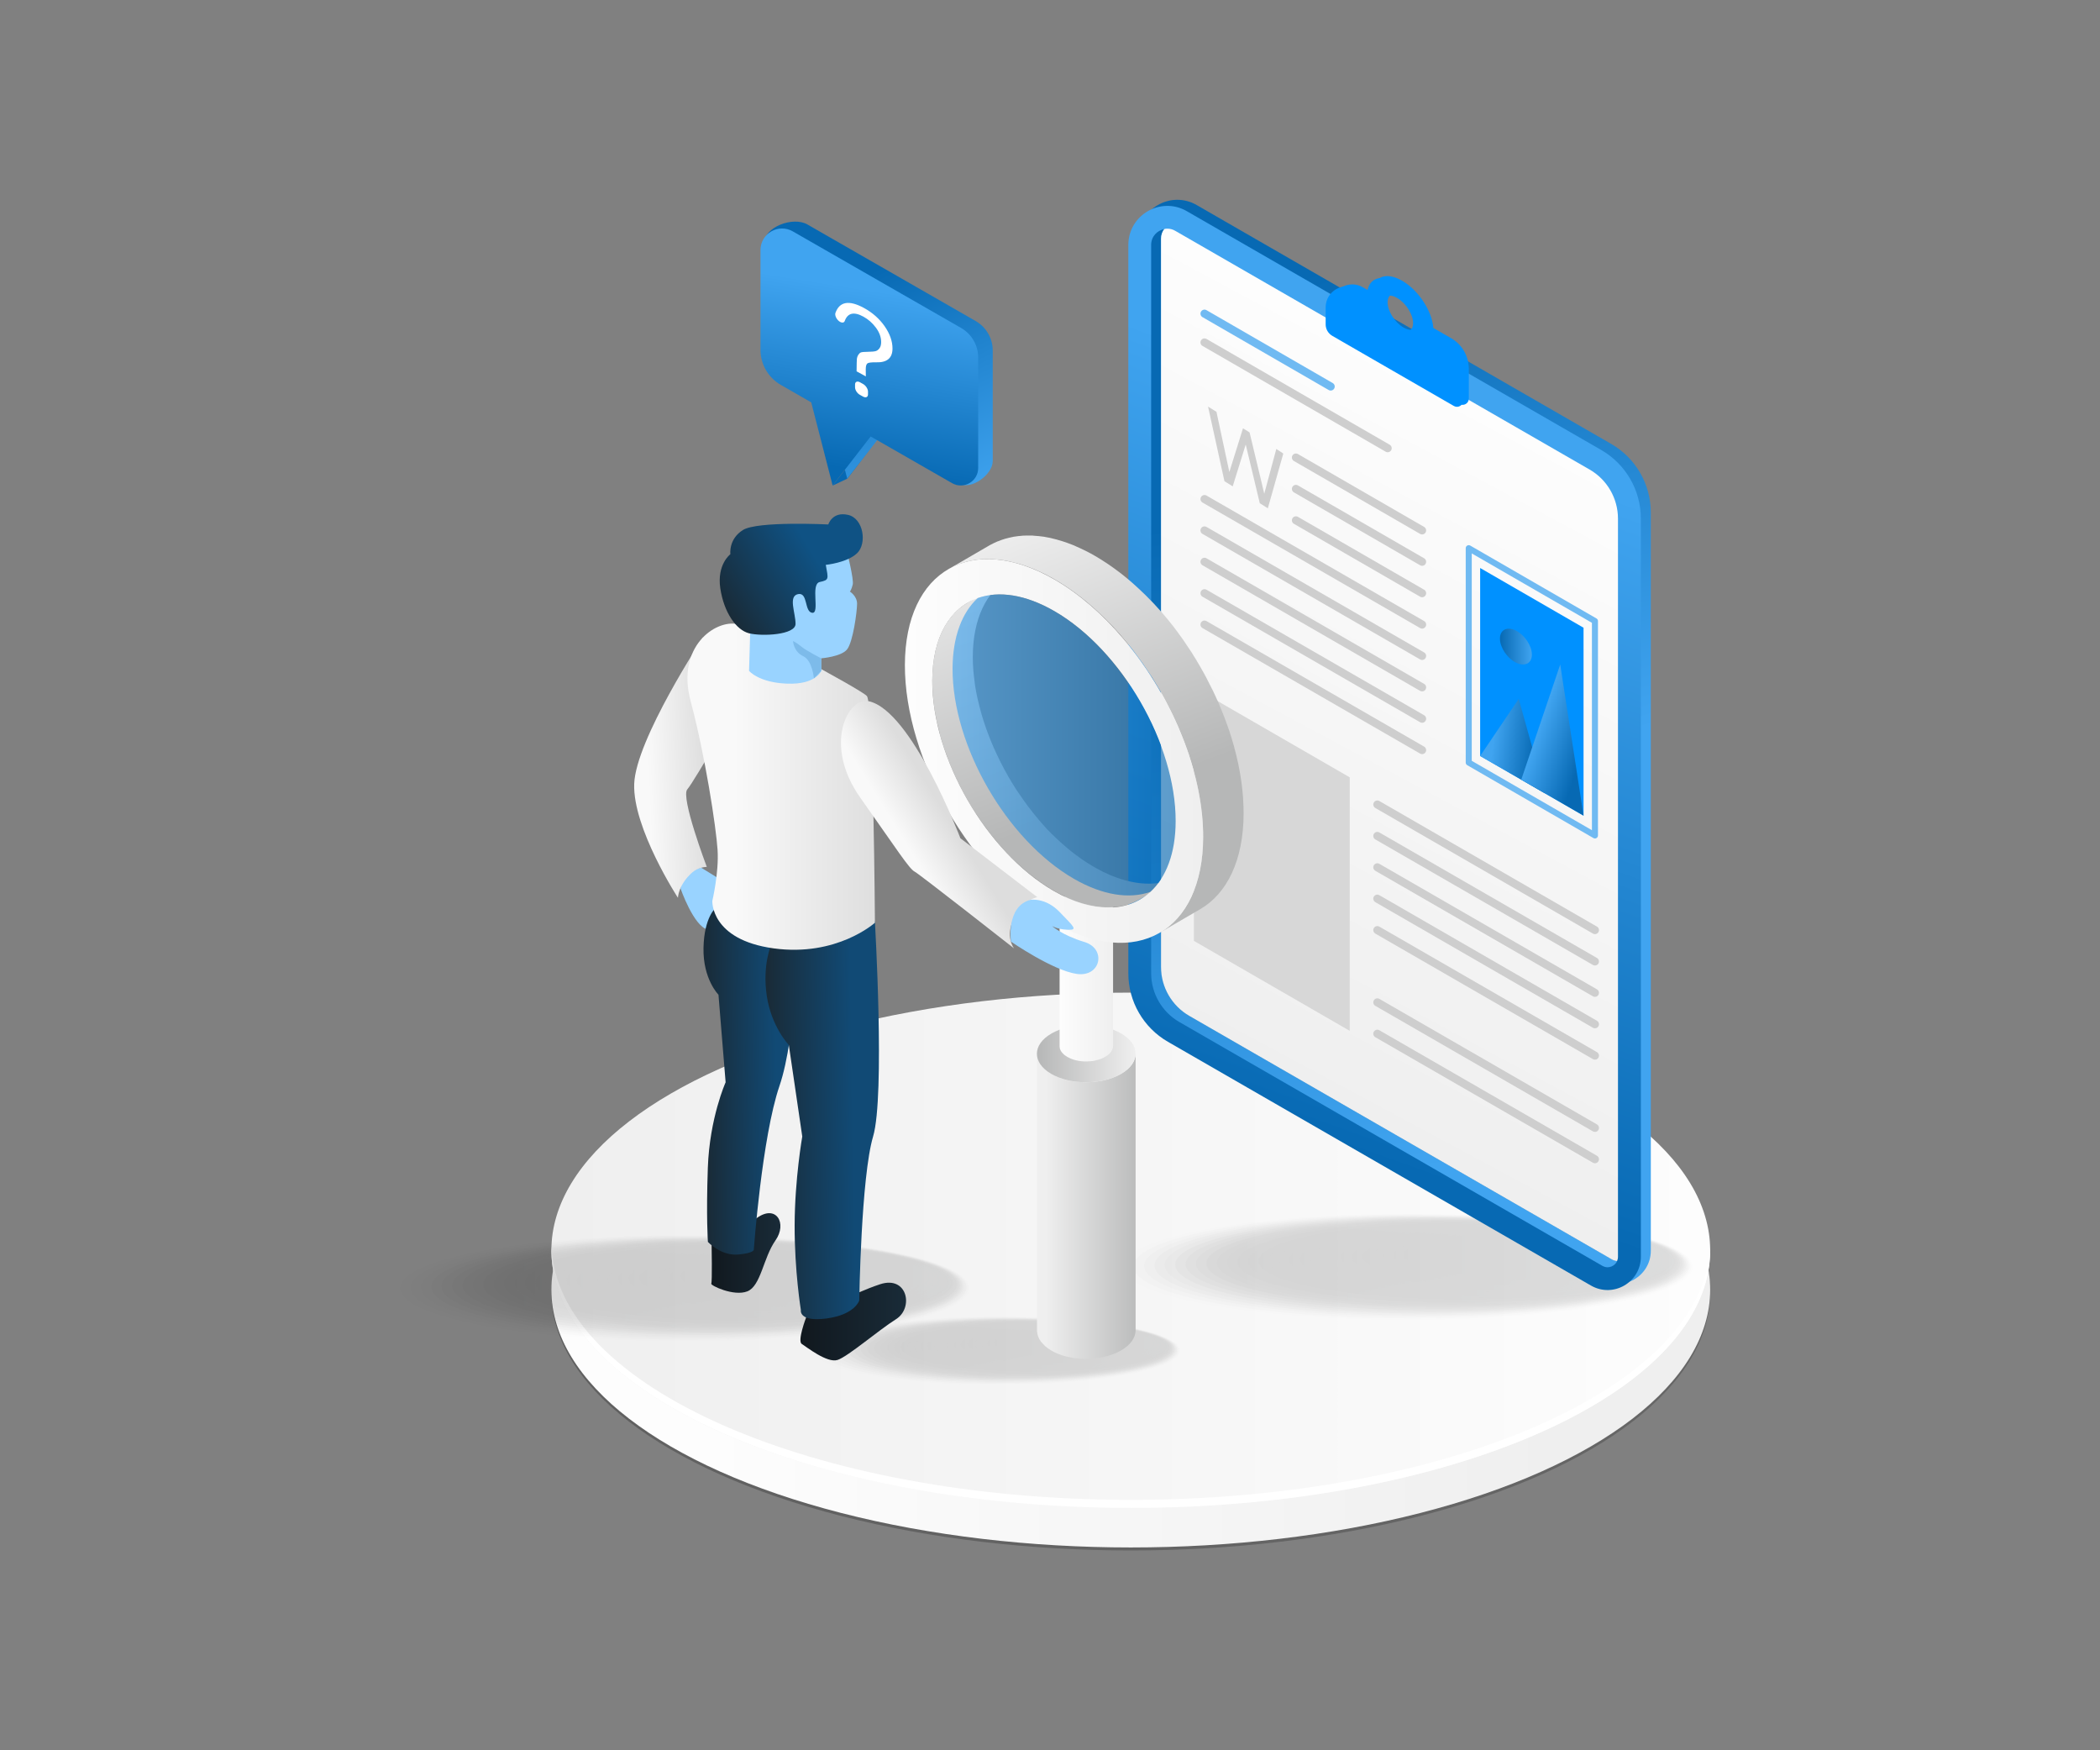 <svg xmlns="http://www.w3.org/2000/svg" viewBox="0 0 3000 2500" id="0"><rect x="0" y="0" width="3000" height="2500" fill="#808080" stroke="none"/><rect width="2919.8" height="2442.7" x="40.1" y="28.6" fill="none"></rect><linearGradient id="a" x1="787.716" x2="2443.057" y1="1846.615" y2="1846.615" gradientUnits="userSpaceOnUse"><stop offset="0" stop-color="#606060" class="stopColor606060 svgShape"></stop><stop offset="1" stop-color="#666666" class="stopColor666666 svgShape"></stop></linearGradient><ellipse cx="1615.4" cy="1846.6" fill="url(#a)" rx="827.7" ry="368"></ellipse><linearGradient id="b" x1="2225.879" x2="1005.543" y1="1842.279" y2="1842.279" gradientUnits="userSpaceOnUse"><stop offset="0" stop-color="#efefef" class="stopColorefefef svgShape"></stop><stop offset="1" stop-color="#fdfdfd" class="stopColorfdfdfd svgShape"></stop></linearGradient><ellipse cx="1615.4" cy="1842.3" fill="url(#b)" rx="827.7" ry="368"></ellipse><linearGradient id="c" x1="787.716" x2="2443.057" y1="1785.797" y2="1785.797" gradientUnits="userSpaceOnUse"><stop offset="0" stop-color="#efefef" class="stopColorefefef svgShape"></stop><stop offset="1" stop-color="#fdfdfd" class="stopColorfdfdfd svgShape"></stop></linearGradient><ellipse cx="1615.4" cy="1785.8" fill="url(#c)" rx="827.7" ry="368"></ellipse><path fill="#ffffff" d="M1615.4,2142.3c-452.8,0-820.6-161.7-827.5-362.2c-0.1,1.9-0.2,3.8-0.2,5.7c0,203.2,370.6,368,827.7,368   c457.1,0,827.7-164.8,827.7-368c0-1.9-0.1-3.8-0.2-5.7C2436,1980.6,2068.2,2142.3,1615.4,2142.3z" class="colorffffff svgShape"></path><g opacity=".16" fill="#000000" class="color000000 svgShape"><linearGradient id="d" x1="1143.216" x2="1680.086" y1="1588.405" y2="1588.405" gradientTransform="matrix(1.546 0 -0 1.902 -177.774 -1211.576)" gradientUnits="userSpaceOnUse"><stop offset="0" stop-color="#161616" class="stopColor161616 svgShape"></stop><stop offset="1" stop-color="#303131" class="stopColor313031 svgShape"></stop></linearGradient><ellipse cx="2005.1" cy="1810" fill="url(#d)" opacity="0" rx="415.1" ry="77.2"></ellipse><linearGradient id="e" x1="1152.803" x2="1678.642" y1="1588.073" y2="1588.073" gradientTransform="matrix(1.546 0 -0 1.902 -177.774 -1211.576)" gradientUnits="userSpaceOnUse"><stop offset="0" stop-color="#161616" class="stopColor161616 svgShape"></stop><stop offset="1" stop-color="#303131" class="stopColor313031 svgShape"></stop></linearGradient><ellipse cx="2011.4" cy="1809.4" fill="url(#e)" opacity=".036" rx="406.6" ry="75.7"></ellipse><linearGradient id="f" x1="1162.39" x2="1677.197" y1="1587.74" y2="1587.74" gradientTransform="matrix(1.546 0 -0 1.902 -177.774 -1211.576)" gradientUnits="userSpaceOnUse"><stop offset="0" stop-color="#161616" class="stopColor161616 svgShape"></stop><stop offset="1" stop-color="#303131" class="stopColor313031 svgShape"></stop></linearGradient><ellipse cx="2017.7" cy="1808.8" fill="url(#f)" opacity=".071" rx="398.1" ry="74.1"></ellipse><linearGradient id="g" x1="1171.977" x2="1675.752" y1="1587.408" y2="1587.408" gradientTransform="matrix(1.546 0 -0 1.902 -177.774 -1211.576)" gradientUnits="userSpaceOnUse"><stop offset="0" stop-color="#161616" class="stopColor161616 svgShape"></stop><stop offset="1" stop-color="#303131" class="stopColor313031 svgShape"></stop></linearGradient><ellipse cx="2024" cy="1808.1" fill="url(#g)" opacity=".107" rx="389.6" ry="72.5"></ellipse><linearGradient id="h" x1="1181.564" x2="1674.307" y1="1587.075" y2="1587.075" gradientTransform="matrix(1.546 0 -0 1.902 -177.774 -1211.576)" gradientUnits="userSpaceOnUse"><stop offset="0" stop-color="#161616" class="stopColor161616 svgShape"></stop><stop offset="1" stop-color="#303131" class="stopColor313031 svgShape"></stop></linearGradient><ellipse cx="2030.3" cy="1807.5" fill="url(#h)" opacity=".143" rx="381" ry="70.9"></ellipse><linearGradient id="i" x1="1191.151" x2="1672.862" y1="1586.743" y2="1586.743" gradientTransform="matrix(1.546 0 -0 1.902 -177.774 -1211.576)" gradientUnits="userSpaceOnUse"><stop offset="0" stop-color="#161616" class="stopColor161616 svgShape"></stop><stop offset="1" stop-color="#303131" class="stopColor313031 svgShape"></stop></linearGradient><ellipse cx="2036.6" cy="1806.9" fill="url(#i)" opacity=".179" rx="372.5" ry="69.3"></ellipse><linearGradient id="j" x1="1200.738" x2="1671.418" y1="1586.41" y2="1586.41" gradientTransform="matrix(1.546 0 -0 1.902 -177.774 -1211.576)" gradientUnits="userSpaceOnUse"><stop offset="0" stop-color="#161616" class="stopColor161616 svgShape"></stop><stop offset="1" stop-color="#303131" class="stopColor313031 svgShape"></stop></linearGradient><ellipse cx="2042.9" cy="1806.3" fill="url(#j)" opacity=".214" rx="364" ry="67.7"></ellipse><linearGradient id="k" x1="1210.325" x2="1669.973" y1="1586.077" y2="1586.077" gradientTransform="matrix(1.546 0 -0 1.902 -177.774 -1211.576)" gradientUnits="userSpaceOnUse"><stop offset="0" stop-color="#161616" class="stopColor161616 svgShape"></stop><stop offset="1" stop-color="#303131" class="stopColor313031 svgShape"></stop></linearGradient><ellipse cx="2049.2" cy="1805.6" fill="url(#k)" opacity=".25" rx="355.4" ry="66.1"></ellipse><linearGradient id="l" x1="1219.912" x2="1668.528" y1="1585.745" y2="1585.745" gradientTransform="matrix(1.546 0 -0 1.902 -177.774 -1211.576)" gradientUnits="userSpaceOnUse"><stop offset="0" stop-color="#161616" class="stopColor161616 svgShape"></stop><stop offset="1" stop-color="#303131" class="stopColor313031 svgShape"></stop></linearGradient><ellipse cx="2055.5" cy="1805" fill="url(#l)" opacity=".286" rx="346.9" ry="64.5"></ellipse><linearGradient id="m" x1="1229.499" x2="1667.083" y1="1585.412" y2="1585.412" gradientTransform="matrix(1.546 0 -0 1.902 -177.774 -1211.576)" gradientUnits="userSpaceOnUse"><stop offset="0" stop-color="#161616" class="stopColor161616 svgShape"></stop><stop offset="1" stop-color="#303131" class="stopColor313031 svgShape"></stop></linearGradient><ellipse cx="2061.8" cy="1804.4" fill="url(#m)" opacity=".321" rx="338.4" ry="63"></ellipse><linearGradient id="n" x1="1239.086" x2="1665.638" y1="1585.08" y2="1585.08" gradientTransform="matrix(1.546 0 -0 1.902 -177.774 -1211.576)" gradientUnits="userSpaceOnUse"><stop offset="0" stop-color="#161616" class="stopColor161616 svgShape"></stop><stop offset="1" stop-color="#303131" class="stopColor313031 svgShape"></stop></linearGradient><ellipse cx="2068.1" cy="1803.7" fill="url(#n)" opacity=".357" rx="329.8" ry="61.4"></ellipse><linearGradient id="o" x1="1248.673" x2="1664.193" y1="1584.747" y2="1584.747" gradientTransform="matrix(1.546 0 -0 1.902 -177.774 -1211.576)" gradientUnits="userSpaceOnUse"><stop offset="0" stop-color="#161616" class="stopColor161616 svgShape"></stop><stop offset="1" stop-color="#303131" class="stopColor313031 svgShape"></stop></linearGradient><ellipse cx="2074.4" cy="1803.1" fill="url(#o)" opacity=".393" rx="321.3" ry="59.8"></ellipse><linearGradient id="p" x1="1258.26" x2="1662.748" y1="1584.415" y2="1584.415" gradientTransform="matrix(1.546 0 -0 1.902 -177.774 -1211.576)" gradientUnits="userSpaceOnUse"><stop offset="0" stop-color="#161616" class="stopColor161616 svgShape"></stop><stop offset="1" stop-color="#303131" class="stopColor313031 svgShape"></stop></linearGradient><ellipse cx="2080.7" cy="1802.5" fill="url(#p)" opacity=".429" rx="312.8" ry="58.2"></ellipse><linearGradient id="q" x1="1267.847" x2="1661.304" y1="1584.082" y2="1584.082" gradientTransform="matrix(1.546 0 -0 1.902 -177.774 -1211.576)" gradientUnits="userSpaceOnUse"><stop offset="0" stop-color="#161616" class="stopColor161616 svgShape"></stop><stop offset="1" stop-color="#303131" class="stopColor313031 svgShape"></stop></linearGradient><ellipse cx="2087" cy="1801.8" fill="url(#q)" opacity=".464" rx="304.2" ry="56.6"></ellipse><linearGradient id="r" x1="1277.434" x2="1659.859" y1="1583.749" y2="1583.749" gradientTransform="matrix(1.546 0 -0 1.902 -177.774 -1211.576)" gradientUnits="userSpaceOnUse"><stop offset="0" stop-color="#161616" class="stopColor161616 svgShape"></stop><stop offset="1" stop-color="#303131" class="stopColor313031 svgShape"></stop></linearGradient><ellipse cx="2093.3" cy="1801.2" fill="url(#r)" opacity=".5" rx="295.7" ry="55"></ellipse><linearGradient id="s" x1="1287.021" x2="1658.414" y1="1583.417" y2="1583.417" gradientTransform="matrix(1.546 0 -0 1.902 -177.774 -1211.576)" gradientUnits="userSpaceOnUse"><stop offset="0" stop-color="#161616" class="stopColor161616 svgShape"></stop><stop offset="1" stop-color="#303131" class="stopColor313031 svgShape"></stop></linearGradient><ellipse cx="2099.6" cy="1800.6" fill="url(#s)" opacity=".536" rx="287.2" ry="53.4"></ellipse><linearGradient id="t" x1="1296.608" x2="1656.969" y1="1583.084" y2="1583.084" gradientTransform="matrix(1.546 0 -0 1.902 -177.774 -1211.576)" gradientUnits="userSpaceOnUse"><stop offset="0" stop-color="#161616" class="stopColor161616 svgShape"></stop><stop offset="1" stop-color="#303131" class="stopColor313031 svgShape"></stop></linearGradient><ellipse cx="2105.9" cy="1799.9" fill="url(#t)" opacity=".571" rx="278.7" ry="51.8"></ellipse><linearGradient id="u" x1="1306.195" x2="1655.524" y1="1582.752" y2="1582.752" gradientTransform="matrix(1.546 0 -0 1.902 -177.774 -1211.576)" gradientUnits="userSpaceOnUse"><stop offset="0" stop-color="#161616" class="stopColor161616 svgShape"></stop><stop offset="1" stop-color="#303131" class="stopColor313031 svgShape"></stop></linearGradient><ellipse cx="2112.2" cy="1799.3" fill="url(#u)" opacity=".607" rx="270.1" ry="50.3"></ellipse><linearGradient id="v" x1="1315.782" x2="1654.08" y1="1582.419" y2="1582.419" gradientTransform="matrix(1.546 0 -0 1.902 -177.774 -1211.576)" gradientUnits="userSpaceOnUse"><stop offset="0" stop-color="#161616" class="stopColor161616 svgShape"></stop><stop offset="1" stop-color="#303131" class="stopColor313031 svgShape"></stop></linearGradient><ellipse cx="2118.5" cy="1798.7" fill="url(#v)" opacity=".643" rx="261.6" ry="48.7"></ellipse><linearGradient id="w" x1="1325.369" x2="1652.635" y1="1582.087" y2="1582.087" gradientTransform="matrix(1.546 0 -0 1.902 -177.774 -1211.576)" gradientUnits="userSpaceOnUse"><stop offset="0" stop-color="#161616" class="stopColor161616 svgShape"></stop><stop offset="1" stop-color="#303131" class="stopColor313031 svgShape"></stop></linearGradient><ellipse cx="2124.8" cy="1798" fill="url(#w)" opacity=".679" rx="253.1" ry="47.1"></ellipse><linearGradient id="x" x1="1334.956" x2="1651.19" y1="1581.754" y2="1581.754" gradientTransform="matrix(1.546 0 -0 1.902 -177.774 -1211.576)" gradientUnits="userSpaceOnUse"><stop offset="0" stop-color="#161616" class="stopColor161616 svgShape"></stop><stop offset="1" stop-color="#303131" class="stopColor313031 svgShape"></stop></linearGradient><ellipse cx="2131.1" cy="1797.4" fill="url(#x)" opacity=".714" rx="244.5" ry="45.5"></ellipse><linearGradient id="y" x1="1344.543" x2="1649.745" y1="1581.422" y2="1581.422" gradientTransform="matrix(1.546 0 -0 1.902 -177.774 -1211.576)" gradientUnits="userSpaceOnUse"><stop offset="0" stop-color="#161616" class="stopColor161616 svgShape"></stop><stop offset="1" stop-color="#303131" class="stopColor313031 svgShape"></stop></linearGradient><ellipse cx="2137.3" cy="1796.8" fill="url(#y)" opacity=".75" rx="236" ry="43.9"></ellipse><linearGradient id="z" x1="1354.13" x2="1648.3" y1="1581.089" y2="1581.089" gradientTransform="matrix(1.546 0 -0 1.902 -177.774 -1211.576)" gradientUnits="userSpaceOnUse"><stop offset="0" stop-color="#161616" class="stopColor161616 svgShape"></stop><stop offset="1" stop-color="#303131" class="stopColor313031 svgShape"></stop></linearGradient><ellipse cx="2143.6" cy="1796.1" fill="url(#z)" opacity=".786" rx="227.5" ry="42.3"></ellipse><linearGradient id="A" x1="1363.717" x2="1646.855" y1="1580.756" y2="1580.756" gradientTransform="matrix(1.546 0 -0 1.902 -177.774 -1211.576)" gradientUnits="userSpaceOnUse"><stop offset="0" stop-color="#161616" class="stopColor161616 svgShape"></stop><stop offset="1" stop-color="#303131" class="stopColor313031 svgShape"></stop></linearGradient><ellipse cx="2149.9" cy="1795.5" fill="url(#A)" opacity=".821" rx="218.9" ry="40.7"></ellipse><linearGradient id="B" x1="1373.304" x2="1645.41" y1="1580.424" y2="1580.424" gradientTransform="matrix(1.546 0 -0 1.902 -177.774 -1211.576)" gradientUnits="userSpaceOnUse"><stop offset="0" stop-color="#161616" class="stopColor161616 svgShape"></stop><stop offset="1" stop-color="#303131" class="stopColor313031 svgShape"></stop></linearGradient><ellipse cx="2156.2" cy="1794.9" fill="url(#B)" opacity=".857" rx="210.4" ry="39.1"></ellipse><linearGradient id="C" x1="1382.891" x2="1643.966" y1="1580.091" y2="1580.091" gradientTransform="matrix(1.546 0 -0 1.902 -177.774 -1211.576)" gradientUnits="userSpaceOnUse"><stop offset="0" stop-color="#161616" class="stopColor161616 svgShape"></stop><stop offset="1" stop-color="#303131" class="stopColor313031 svgShape"></stop></linearGradient><ellipse cx="2162.5" cy="1794.2" fill="url(#C)" opacity=".893" rx="201.9" ry="37.6"></ellipse><linearGradient id="D" x1="1392.478" x2="1642.521" y1="1579.759" y2="1579.759" gradientTransform="matrix(1.546 0 -0 1.902 -177.774 -1211.576)" gradientUnits="userSpaceOnUse"><stop offset="0" stop-color="#161616" class="stopColor161616 svgShape"></stop><stop offset="1" stop-color="#303131" class="stopColor313031 svgShape"></stop></linearGradient><ellipse cx="2168.8" cy="1793.6" fill="url(#D)" opacity=".929" rx="193.4" ry="36"></ellipse><linearGradient id="E" x1="1402.065" x2="1641.076" y1="1579.426" y2="1579.426" gradientTransform="matrix(1.546 0 -0 1.902 -177.774 -1211.576)" gradientUnits="userSpaceOnUse"><stop offset="0" stop-color="#161616" class="stopColor161616 svgShape"></stop><stop offset="1" stop-color="#303131" class="stopColor313031 svgShape"></stop></linearGradient><ellipse cx="2175.1" cy="1793" fill="url(#E)" opacity=".964" rx="184.8" ry="34.4"></ellipse><linearGradient id="F" x1="1411.652" x2="1639.631" y1="1579.094" y2="1579.094" gradientTransform="matrix(1.546 0 -0 1.902 -177.774 -1211.576)" gradientUnits="userSpaceOnUse"><stop offset="0" stop-color="#161616" class="stopColor161616 svgShape"></stop><stop offset="1" stop-color="#303131" class="stopColor313031 svgShape"></stop></linearGradient><ellipse cx="2181.4" cy="1792.3" fill="url(#F)" rx="176.3" ry="32.8"></ellipse></g><g opacity=".16" fill="#000000" class="color000000 svgShape"><linearGradient id="G" x1="475.254" x2="1012.125" y1="1604.416" y2="1604.416" gradientTransform="matrix(1.546 0 -0 1.902 -177.774 -1211.576)" gradientUnits="userSpaceOnUse"><stop offset="0" stop-color="#161616" class="stopColor161616 svgShape"></stop><stop offset="1" stop-color="#303131" class="stopColor313031 svgShape"></stop></linearGradient><ellipse cx="972.1" cy="1840.5" fill="url(#G)" opacity="0" rx="415.1" ry="77.2"></ellipse><linearGradient id="H" x1="484.841" x2="1010.68" y1="1604.083" y2="1604.083" gradientTransform="matrix(1.546 0 -0 1.902 -177.774 -1211.576)" gradientUnits="userSpaceOnUse"><stop offset="0" stop-color="#161616" class="stopColor161616 svgShape"></stop><stop offset="1" stop-color="#303131" class="stopColor313031 svgShape"></stop></linearGradient><ellipse cx="978.4" cy="1839.9" fill="url(#H)" opacity=".036" rx="406.6" ry="75.7"></ellipse><linearGradient id="I" x1="494.428" x2="1009.235" y1="1603.751" y2="1603.751" gradientTransform="matrix(1.546 0 -0 1.902 -177.774 -1211.576)" gradientUnits="userSpaceOnUse"><stop offset="0" stop-color="#161616" class="stopColor161616 svgShape"></stop><stop offset="1" stop-color="#303131" class="stopColor313031 svgShape"></stop></linearGradient><ellipse cx="984.7" cy="1839.2" fill="url(#I)" opacity=".071" rx="398.1" ry="74.1"></ellipse><linearGradient id="J" x1="504.015" x2="1007.79" y1="1603.418" y2="1603.418" gradientTransform="matrix(1.546 0 -0 1.902 -177.774 -1211.576)" gradientUnits="userSpaceOnUse"><stop offset="0" stop-color="#161616" class="stopColor161616 svgShape"></stop><stop offset="1" stop-color="#303131" class="stopColor313031 svgShape"></stop></linearGradient><ellipse cx="991" cy="1838.6" fill="url(#J)" opacity=".107" rx="389.6" ry="72.5"></ellipse><linearGradient id="K" x1="513.602" x2="1006.345" y1="1603.086" y2="1603.086" gradientTransform="matrix(1.546 0 -0 1.902 -177.774 -1211.576)" gradientUnits="userSpaceOnUse"><stop offset="0" stop-color="#161616" class="stopColor161616 svgShape"></stop><stop offset="1" stop-color="#303131" class="stopColor313031 svgShape"></stop></linearGradient><ellipse cx="997.3" cy="1838" fill="url(#K)" opacity=".143" rx="381" ry="70.9"></ellipse><linearGradient id="L" x1="523.189" x2="1004.9" y1="1602.753" y2="1602.753" gradientTransform="matrix(1.546 0 -0 1.902 -177.774 -1211.576)" gradientUnits="userSpaceOnUse"><stop offset="0" stop-color="#161616" class="stopColor161616 svgShape"></stop><stop offset="1" stop-color="#303131" class="stopColor313031 svgShape"></stop></linearGradient><ellipse cx="1003.6" cy="1837.3" fill="url(#L)" opacity=".179" rx="372.5" ry="69.3"></ellipse><linearGradient id="M" x1="532.776" x2="1003.456" y1="1602.421" y2="1602.421" gradientTransform="matrix(1.546 0 -0 1.902 -177.774 -1211.576)" gradientUnits="userSpaceOnUse"><stop offset="0" stop-color="#161616" class="stopColor161616 svgShape"></stop><stop offset="1" stop-color="#303131" class="stopColor313031 svgShape"></stop></linearGradient><ellipse cx="1009.9" cy="1836.7" fill="url(#M)" opacity=".214" rx="364" ry="67.7"></ellipse><linearGradient id="N" x1="542.363" x2="1002.011" y1="1602.088" y2="1602.088" gradientTransform="matrix(1.546 0 -0 1.902 -177.774 -1211.576)" gradientUnits="userSpaceOnUse"><stop offset="0" stop-color="#161616" class="stopColor161616 svgShape"></stop><stop offset="1" stop-color="#303131" class="stopColor313031 svgShape"></stop></linearGradient><ellipse cx="1016.2" cy="1836.1" fill="url(#N)" opacity=".25" rx="355.4" ry="66.1"></ellipse><linearGradient id="O" x1="551.95" x2="1000.566" y1="1601.756" y2="1601.756" gradientTransform="matrix(1.546 0 -0 1.902 -177.774 -1211.576)" gradientUnits="userSpaceOnUse"><stop offset="0" stop-color="#161616" class="stopColor161616 svgShape"></stop><stop offset="1" stop-color="#303131" class="stopColor313031 svgShape"></stop></linearGradient><ellipse cx="1022.5" cy="1835.4" fill="url(#O)" opacity=".286" rx="346.9" ry="64.5"></ellipse><linearGradient id="P" x1="561.537" x2="999.121" y1="1601.423" y2="1601.423" gradientTransform="matrix(1.546 0 -0 1.902 -177.774 -1211.576)" gradientUnits="userSpaceOnUse"><stop offset="0" stop-color="#161616" class="stopColor161616 svgShape"></stop><stop offset="1" stop-color="#303131" class="stopColor313031 svgShape"></stop></linearGradient><ellipse cx="1028.8" cy="1834.8" fill="url(#P)" opacity=".321" rx="338.4" ry="63"></ellipse><linearGradient id="Q" x1="571.124" x2="997.676" y1="1601.091" y2="1601.091" gradientTransform="matrix(1.546 0 -0 1.902 -177.774 -1211.576)" gradientUnits="userSpaceOnUse"><stop offset="0" stop-color="#161616" class="stopColor161616 svgShape"></stop><stop offset="1" stop-color="#303131" class="stopColor313031 svgShape"></stop></linearGradient><ellipse cx="1035.1" cy="1834.2" fill="url(#Q)" opacity=".357" rx="329.8" ry="61.4"></ellipse><linearGradient id="R" x1="580.711" x2="996.231" y1="1600.758" y2="1600.758" gradientTransform="matrix(1.546 0 -0 1.902 -177.774 -1211.576)" gradientUnits="userSpaceOnUse"><stop offset="0" stop-color="#161616" class="stopColor161616 svgShape"></stop><stop offset="1" stop-color="#303131" class="stopColor313031 svgShape"></stop></linearGradient><ellipse cx="1041.3" cy="1833.5" fill="url(#R)" opacity=".393" rx="321.3" ry="59.8"></ellipse><linearGradient id="S" x1="590.298" x2="994.787" y1="1600.425" y2="1600.425" gradientTransform="matrix(1.546 0 -0 1.902 -177.774 -1211.576)" gradientUnits="userSpaceOnUse"><stop offset="0" stop-color="#161616" class="stopColor161616 svgShape"></stop><stop offset="1" stop-color="#303131" class="stopColor313031 svgShape"></stop></linearGradient><ellipse cx="1047.6" cy="1832.9" fill="url(#S)" opacity=".429" rx="312.8" ry="58.2"></ellipse><linearGradient id="T" x1="599.885" x2="993.342" y1="1600.093" y2="1600.093" gradientTransform="matrix(1.546 0 -0 1.902 -177.774 -1211.576)" gradientUnits="userSpaceOnUse"><stop offset="0" stop-color="#161616" class="stopColor161616 svgShape"></stop><stop offset="1" stop-color="#303131" class="stopColor313031 svgShape"></stop></linearGradient><ellipse cx="1053.9" cy="1832.3" fill="url(#T)" opacity=".464" rx="304.2" ry="56.6"></ellipse><linearGradient id="U" x1="609.472" x2="991.897" y1="1599.76" y2="1599.76" gradientTransform="matrix(1.546 0 -0 1.902 -177.774 -1211.576)" gradientUnits="userSpaceOnUse"><stop offset="0" stop-color="#161616" class="stopColor161616 svgShape"></stop><stop offset="1" stop-color="#303131" class="stopColor313031 svgShape"></stop></linearGradient><ellipse cx="1060.2" cy="1831.6" fill="url(#U)" opacity=".5" rx="295.7" ry="55"></ellipse><linearGradient id="V" x1="619.059" x2="990.452" y1="1599.428" y2="1599.428" gradientTransform="matrix(1.546 0 -0 1.902 -177.774 -1211.576)" gradientUnits="userSpaceOnUse"><stop offset="0" stop-color="#161616" class="stopColor161616 svgShape"></stop><stop offset="1" stop-color="#303131" class="stopColor313031 svgShape"></stop></linearGradient><ellipse cx="1066.5" cy="1831" fill="url(#V)" opacity=".536" rx="287.2" ry="53.4"></ellipse><linearGradient id="W" x1="628.646" x2="989.007" y1="1599.095" y2="1599.095" gradientTransform="matrix(1.546 0 -0 1.902 -177.774 -1211.576)" gradientUnits="userSpaceOnUse"><stop offset="0" stop-color="#161616" class="stopColor161616 svgShape"></stop><stop offset="1" stop-color="#303131" class="stopColor313031 svgShape"></stop></linearGradient><ellipse cx="1072.8" cy="1830.4" fill="url(#W)" opacity=".571" rx="278.7" ry="51.8"></ellipse><linearGradient id="X" x1="638.233" x2="987.563" y1="1598.763" y2="1598.763" gradientTransform="matrix(1.546 0 -0 1.902 -177.774 -1211.576)" gradientUnits="userSpaceOnUse"><stop offset="0" stop-color="#161616" class="stopColor161616 svgShape"></stop><stop offset="1" stop-color="#303131" class="stopColor313031 svgShape"></stop></linearGradient><ellipse cx="1079.1" cy="1829.7" fill="url(#X)" opacity=".607" rx="270.1" ry="50.3"></ellipse><linearGradient id="Y" x1="647.82" x2="986.118" y1="1598.43" y2="1598.43" gradientTransform="matrix(1.546 0 -0 1.902 -177.774 -1211.576)" gradientUnits="userSpaceOnUse"><stop offset="0" stop-color="#161616" class="stopColor161616 svgShape"></stop><stop offset="1" stop-color="#303131" class="stopColor313031 svgShape"></stop></linearGradient><ellipse cx="1085.4" cy="1829.1" fill="url(#Y)" opacity=".643" rx="261.6" ry="48.7"></ellipse><linearGradient id="Z" x1="657.407" x2="984.673" y1="1598.097" y2="1598.097" gradientTransform="matrix(1.546 0 -0 1.902 -177.774 -1211.576)" gradientUnits="userSpaceOnUse"><stop offset="0" stop-color="#161616" class="stopColor161616 svgShape"></stop><stop offset="1" stop-color="#303131" class="stopColor313031 svgShape"></stop></linearGradient><ellipse cx="1091.7" cy="1828.5" fill="url(#Z)" opacity=".679" rx="253.1" ry="47.1"></ellipse><linearGradient id="aa" x1="666.994" x2="983.228" y1="1597.765" y2="1597.765" gradientTransform="matrix(1.546 0 -0 1.902 -177.774 -1211.576)" gradientUnits="userSpaceOnUse"><stop offset="0" stop-color="#161616" class="stopColor161616 svgShape"></stop><stop offset="1" stop-color="#303131" class="stopColor313031 svgShape"></stop></linearGradient><ellipse cx="1098" cy="1827.9" fill="url(#aa)" opacity=".714" rx="244.5" ry="45.5"></ellipse><linearGradient id="ab" x1="676.581" x2="981.783" y1="1597.432" y2="1597.432" gradientTransform="matrix(1.546 0 -0 1.902 -177.774 -1211.576)" gradientUnits="userSpaceOnUse"><stop offset="0" stop-color="#161616" class="stopColor161616 svgShape"></stop><stop offset="1" stop-color="#303131" class="stopColor313031 svgShape"></stop></linearGradient><ellipse cx="1104.3" cy="1827.2" fill="url(#ab)" opacity=".75" rx="236" ry="43.9"></ellipse><linearGradient id="ac" x1="686.168" x2="980.338" y1="1597.1" y2="1597.1" gradientTransform="matrix(1.546 0 -0 1.902 -177.774 -1211.576)" gradientUnits="userSpaceOnUse"><stop offset="0" stop-color="#161616" class="stopColor161616 svgShape"></stop><stop offset="1" stop-color="#303131" class="stopColor313031 svgShape"></stop></linearGradient><ellipse cx="1110.6" cy="1826.6" fill="url(#ac)" opacity=".786" rx="227.5" ry="42.3"></ellipse><linearGradient id="ad" x1="695.755" x2="978.894" y1="1596.767" y2="1596.767" gradientTransform="matrix(1.546 0 -0 1.902 -177.774 -1211.576)" gradientUnits="userSpaceOnUse"><stop offset="0" stop-color="#161616" class="stopColor161616 svgShape"></stop><stop offset="1" stop-color="#303131" class="stopColor313031 svgShape"></stop></linearGradient><ellipse cx="1116.9" cy="1826" fill="url(#ad)" opacity=".821" rx="218.9" ry="40.7"></ellipse><linearGradient id="ae" x1="705.342" x2="977.449" y1="1596.435" y2="1596.435" gradientTransform="matrix(1.546 0 -0 1.902 -177.774 -1211.576)" gradientUnits="userSpaceOnUse"><stop offset="0" stop-color="#161616" class="stopColor161616 svgShape"></stop><stop offset="1" stop-color="#303131" class="stopColor313031 svgShape"></stop></linearGradient><ellipse cx="1123.2" cy="1825.3" fill="url(#ae)" opacity=".857" rx="210.4" ry="39.1"></ellipse><linearGradient id="af" x1="714.929" x2="976.004" y1="1596.102" y2="1596.102" gradientTransform="matrix(1.546 0 -0 1.902 -177.774 -1211.576)" gradientUnits="userSpaceOnUse"><stop offset="0" stop-color="#161616" class="stopColor161616 svgShape"></stop><stop offset="1" stop-color="#303131" class="stopColor313031 svgShape"></stop></linearGradient><ellipse cx="1129.5" cy="1824.7" fill="url(#af)" opacity=".893" rx="201.9" ry="37.6"></ellipse><linearGradient id="ag" x1="724.516" x2="974.559" y1="1595.77" y2="1595.77" gradientTransform="matrix(1.546 0 -0 1.902 -177.774 -1211.576)" gradientUnits="userSpaceOnUse"><stop offset="0" stop-color="#161616" class="stopColor161616 svgShape"></stop><stop offset="1" stop-color="#303131" class="stopColor313031 svgShape"></stop></linearGradient><ellipse cx="1135.8" cy="1824.1" fill="url(#ag)" opacity=".929" rx="193.4" ry="36"></ellipse><linearGradient id="ah" x1="734.103" x2="973.114" y1="1595.437" y2="1595.437" gradientTransform="matrix(1.546 0 -0 1.902 -177.774 -1211.576)" gradientUnits="userSpaceOnUse"><stop offset="0" stop-color="#161616" class="stopColor161616 svgShape"></stop><stop offset="1" stop-color="#303131" class="stopColor313031 svgShape"></stop></linearGradient><ellipse cx="1142.1" cy="1823.4" fill="url(#ah)" opacity=".964" rx="184.8" ry="34.4"></ellipse><linearGradient id="ai" x1="743.69" x2="971.669" y1="1595.104" y2="1595.104" gradientTransform="matrix(1.546 0 -0 1.902 -177.774 -1211.576)" gradientUnits="userSpaceOnUse"><stop offset="0" stop-color="#161616" class="stopColor161616 svgShape"></stop><stop offset="1" stop-color="#303131" class="stopColor313031 svgShape"></stop></linearGradient><ellipse cx="1148.4" cy="1822.8" fill="url(#ai)" rx="176.3" ry="32.8"></ellipse></g><g opacity=".16" fill="#000000" class="color000000 svgShape"><linearGradient id="aj" x1="-878.426" x2="-341.555" y1="1776.989" y2="1776.989" gradientTransform="matrix(.995 0 -0 1.224 2027.336 -245.11)" gradientUnits="userSpaceOnUse"><stop offset="0" stop-color="#161616" class="stopColor161616 svgShape"></stop><stop offset="1" stop-color="#303131" class="stopColor313031 svgShape"></stop></linearGradient><ellipse cx="1420.2" cy="1929.6" fill="url(#aj)" opacity="0" rx="267.1" ry="49.7"></ellipse><linearGradient id="ak" x1="-868.839" x2="-343" y1="1776.657" y2="1776.657" gradientTransform="matrix(.995 0 -0 1.224 2027.336 -245.11)" gradientUnits="userSpaceOnUse"><stop offset="0" stop-color="#161616" class="stopColor161616 svgShape"></stop><stop offset="1" stop-color="#303131" class="stopColor313031 svgShape"></stop></linearGradient><ellipse cx="1424.2" cy="1929.2" fill="url(#ak)" opacity=".036" rx="261.6" ry="48.7"></ellipse><linearGradient id="al" x1="-859.252" x2="-344.445" y1="1776.324" y2="1776.324" gradientTransform="matrix(.995 0 -0 1.224 2027.336 -245.11)" gradientUnits="userSpaceOnUse"><stop offset="0" stop-color="#161616" class="stopColor161616 svgShape"></stop><stop offset="1" stop-color="#303131" class="stopColor313031 svgShape"></stop></linearGradient><ellipse cx="1428.3" cy="1928.8" fill="url(#al)" opacity=".071" rx="256.1" ry="47.6"></ellipse><linearGradient id="am" x1="-849.665" x2="-345.89" y1="1775.991" y2="1775.991" gradientTransform="matrix(.995 0 -0 1.224 2027.336 -245.11)" gradientUnits="userSpaceOnUse"><stop offset="0" stop-color="#161616" class="stopColor161616 svgShape"></stop><stop offset="1" stop-color="#303131" class="stopColor313031 svgShape"></stop></linearGradient><ellipse cx="1432.3" cy="1928.4" fill="url(#am)" opacity=".107" rx="250.6" ry="46.6"></ellipse><linearGradient id="an" x1="-840.078" x2="-347.335" y1="1775.659" y2="1775.659" gradientTransform="matrix(.995 0 -0 1.224 2027.336 -245.11)" gradientUnits="userSpaceOnUse"><stop offset="0" stop-color="#161616" class="stopColor161616 svgShape"></stop><stop offset="1" stop-color="#303131" class="stopColor313031 svgShape"></stop></linearGradient><ellipse cx="1436.4" cy="1928" fill="url(#an)" opacity=".143" rx="245.1" ry="45.6"></ellipse><linearGradient id="ao" x1="-830.491" x2="-348.78" y1="1775.326" y2="1775.326" gradientTransform="matrix(.995 0 -0 1.224 2027.336 -245.11)" gradientUnits="userSpaceOnUse"><stop offset="0" stop-color="#161616" class="stopColor161616 svgShape"></stop><stop offset="1" stop-color="#303131" class="stopColor313031 svgShape"></stop></linearGradient><ellipse cx="1440.4" cy="1927.6" fill="url(#ao)" opacity=".179" rx="239.6" ry="44.6"></ellipse><linearGradient id="ap" x1="-820.904" x2="-350.224" y1="1774.994" y2="1774.994" gradientTransform="matrix(.995 0 -0 1.224 2027.336 -245.11)" gradientUnits="userSpaceOnUse"><stop offset="0" stop-color="#161616" class="stopColor161616 svgShape"></stop><stop offset="1" stop-color="#303131" class="stopColor313031 svgShape"></stop></linearGradient><ellipse cx="1444.5" cy="1927.2" fill="url(#ap)" opacity=".214" rx="234.1" ry="43.6"></ellipse><linearGradient id="aq" x1="-811.317" x2="-351.669" y1="1774.661" y2="1774.661" gradientTransform="matrix(.995 0 -0 1.224 2027.336 -245.11)" gradientUnits="userSpaceOnUse"><stop offset="0" stop-color="#161616" class="stopColor161616 svgShape"></stop><stop offset="1" stop-color="#303131" class="stopColor313031 svgShape"></stop></linearGradient><ellipse cx="1448.5" cy="1926.8" fill="url(#aq)" opacity=".25" rx="228.7" ry="42.5"></ellipse><linearGradient id="ar" x1="-801.73" x2="-353.114" y1="1774.329" y2="1774.329" gradientTransform="matrix(.995 0 -0 1.224 2027.336 -245.11)" gradientUnits="userSpaceOnUse"><stop offset="0" stop-color="#161616" class="stopColor161616 svgShape"></stop><stop offset="1" stop-color="#303131" class="stopColor313031 svgShape"></stop></linearGradient><ellipse cx="1452.6" cy="1926.4" fill="url(#ar)" opacity=".286" rx="223.2" ry="41.5"></ellipse><linearGradient id="as" x1="-792.143" x2="-354.559" y1="1773.996" y2="1773.996" gradientTransform="matrix(.995 0 -0 1.224 2027.336 -245.11)" gradientUnits="userSpaceOnUse"><stop offset="0" stop-color="#161616" class="stopColor161616 svgShape"></stop><stop offset="1" stop-color="#303131" class="stopColor313031 svgShape"></stop></linearGradient><ellipse cx="1456.6" cy="1925.9" fill="url(#as)" opacity=".321" rx="217.7" ry="40.5"></ellipse><linearGradient id="at" x1="-782.556" x2="-356.004" y1="1773.663" y2="1773.663" gradientTransform="matrix(.995 0 -0 1.224 2027.336 -245.11)" gradientUnits="userSpaceOnUse"><stop offset="0" stop-color="#161616" class="stopColor161616 svgShape"></stop><stop offset="1" stop-color="#303131" class="stopColor313031 svgShape"></stop></linearGradient><ellipse cx="1460.7" cy="1925.5" fill="url(#at)" opacity=".357" rx="212.2" ry="39.5"></ellipse><linearGradient id="au" x1="-772.969" x2="-357.449" y1="1773.331" y2="1773.331" gradientTransform="matrix(.995 0 -0 1.224 2027.336 -245.11)" gradientUnits="userSpaceOnUse"><stop offset="0" stop-color="#161616" class="stopColor161616 svgShape"></stop><stop offset="1" stop-color="#303131" class="stopColor313031 svgShape"></stop></linearGradient><ellipse cx="1464.7" cy="1925.1" fill="url(#au)" opacity=".393" rx="206.7" ry="38.5"></ellipse><linearGradient id="av" x1="-763.382" x2="-358.894" y1="1772.998" y2="1772.998" gradientTransform="matrix(.995 0 -0 1.224 2027.336 -245.11)" gradientUnits="userSpaceOnUse"><stop offset="0" stop-color="#161616" class="stopColor161616 svgShape"></stop><stop offset="1" stop-color="#303131" class="stopColor313031 svgShape"></stop></linearGradient><ellipse cx="1468.8" cy="1924.7" fill="url(#av)" opacity=".429" rx="201.2" ry="37.4"></ellipse><linearGradient id="aw" x1="-753.795" x2="-360.338" y1="1772.666" y2="1772.666" gradientTransform="matrix(.995 0 -0 1.224 2027.336 -245.11)" gradientUnits="userSpaceOnUse"><stop offset="0" stop-color="#161616" class="stopColor161616 svgShape"></stop><stop offset="1" stop-color="#303131" class="stopColor313031 svgShape"></stop></linearGradient><ellipse cx="1472.8" cy="1924.3" fill="url(#aw)" opacity=".464" rx="195.7" ry="36.4"></ellipse><linearGradient id="ax" x1="-744.208" x2="-361.783" y1="1772.333" y2="1772.333" gradientTransform="matrix(.995 0 -0 1.224 2027.336 -245.11)" gradientUnits="userSpaceOnUse"><stop offset="0" stop-color="#161616" class="stopColor161616 svgShape"></stop><stop offset="1" stop-color="#303131" class="stopColor313031 svgShape"></stop></linearGradient><ellipse cx="1476.9" cy="1923.9" fill="url(#ax)" opacity=".5" rx="190.2" ry="35.4"></ellipse><linearGradient id="ay" x1="-734.621" x2="-363.228" y1="1772.001" y2="1772.001" gradientTransform="matrix(.995 0 -0 1.224 2027.336 -245.11)" gradientUnits="userSpaceOnUse"><stop offset="0" stop-color="#161616" class="stopColor161616 svgShape"></stop><stop offset="1" stop-color="#303131" class="stopColor313031 svgShape"></stop></linearGradient><ellipse cx="1480.9" cy="1923.5" fill="url(#ay)" opacity=".536" rx="184.8" ry="34.4"></ellipse><linearGradient id="az" x1="-725.034" x2="-364.673" y1="1771.668" y2="1771.668" gradientTransform="matrix(.995 0 -0 1.224 2027.336 -245.11)" gradientUnits="userSpaceOnUse"><stop offset="0" stop-color="#161616" class="stopColor161616 svgShape"></stop><stop offset="1" stop-color="#303131" class="stopColor313031 svgShape"></stop></linearGradient><ellipse cx="1485" cy="1923.1" fill="url(#az)" opacity=".571" rx="179.3" ry="33.4"></ellipse><linearGradient id="aA" x1="-715.447" x2="-366.118" y1="1771.335" y2="1771.335" gradientTransform="matrix(.995 0 -0 1.224 2027.336 -245.11)" gradientUnits="userSpaceOnUse"><stop offset="0" stop-color="#161616" class="stopColor161616 svgShape"></stop><stop offset="1" stop-color="#303131" class="stopColor313031 svgShape"></stop></linearGradient><ellipse cx="1489" cy="1922.7" fill="url(#aA)" opacity=".607" rx="173.8" ry="32.3"></ellipse><linearGradient id="aB" x1="-705.86" x2="-367.563" y1="1771.003" y2="1771.003" gradientTransform="matrix(.995 0 -0 1.224 2027.336 -245.11)" gradientUnits="userSpaceOnUse"><stop offset="0" stop-color="#161616" class="stopColor161616 svgShape"></stop><stop offset="1" stop-color="#303131" class="stopColor313031 svgShape"></stop></linearGradient><ellipse cx="1493.1" cy="1922.3" fill="url(#aB)" opacity=".643" rx="168.3" ry="31.3"></ellipse><linearGradient id="aC" x1="-696.273" x2="-369.007" y1="1770.67" y2="1770.67" gradientTransform="matrix(.995 0 -0 1.224 2027.336 -245.11)" gradientUnits="userSpaceOnUse"><stop offset="0" stop-color="#161616" class="stopColor161616 svgShape"></stop><stop offset="1" stop-color="#303131" class="stopColor313031 svgShape"></stop></linearGradient><ellipse cx="1497.1" cy="1921.9" fill="url(#aC)" opacity=".679" rx="162.8" ry="30.3"></ellipse><linearGradient id="aD" x1="-686.686" x2="-370.452" y1="1770.338" y2="1770.338" gradientTransform="matrix(.995 0 -0 1.224 2027.336 -245.11)" gradientUnits="userSpaceOnUse"><stop offset="0" stop-color="#161616" class="stopColor161616 svgShape"></stop><stop offset="1" stop-color="#303131" class="stopColor313031 svgShape"></stop></linearGradient><ellipse cx="1501.2" cy="1921.5" fill="url(#aD)" opacity=".714" rx="157.3" ry="29.3"></ellipse><linearGradient id="aE" x1="-677.099" x2="-371.897" y1="1770.005" y2="1770.005" gradientTransform="matrix(.995 0 -0 1.224 2027.336 -245.11)" gradientUnits="userSpaceOnUse"><stop offset="0" stop-color="#161616" class="stopColor161616 svgShape"></stop><stop offset="1" stop-color="#303131" class="stopColor313031 svgShape"></stop></linearGradient><ellipse cx="1505.2" cy="1921.1" fill="url(#aE)" opacity=".75" rx="151.8" ry="28.2"></ellipse><linearGradient id="aF" x1="-667.512" x2="-373.342" y1="1769.673" y2="1769.673" gradientTransform="matrix(.995 0 -0 1.224 2027.336 -245.11)" gradientUnits="userSpaceOnUse"><stop offset="0" stop-color="#161616" class="stopColor161616 svgShape"></stop><stop offset="1" stop-color="#303131" class="stopColor313031 svgShape"></stop></linearGradient><ellipse cx="1509.3" cy="1920.7" fill="url(#aF)" opacity=".786" rx="146.3" ry="27.2"></ellipse><linearGradient id="aG" x1="-657.925" x2="-374.787" y1="1769.34" y2="1769.34" gradientTransform="matrix(.995 0 -0 1.224 2027.336 -245.11)" gradientUnits="userSpaceOnUse"><stop offset="0" stop-color="#161616" class="stopColor161616 svgShape"></stop><stop offset="1" stop-color="#303131" class="stopColor313031 svgShape"></stop></linearGradient><ellipse cx="1513.3" cy="1920.3" fill="url(#aG)" opacity=".821" rx="140.9" ry="26.2"></ellipse><linearGradient id="aH" x1="-648.338" x2="-376.231" y1="1769.007" y2="1769.007" gradientTransform="matrix(.995 0 -0 1.224 2027.336 -245.11)" gradientUnits="userSpaceOnUse"><stop offset="0" stop-color="#161616" class="stopColor161616 svgShape"></stop><stop offset="1" stop-color="#303131" class="stopColor313031 svgShape"></stop></linearGradient><ellipse cx="1517.4" cy="1919.8" fill="url(#aH)" opacity=".857" rx="135.4" ry="25.2"></ellipse><linearGradient id="aI" x1="-638.751" x2="-377.676" y1="1768.675" y2="1768.675" gradientTransform="matrix(.995 0 -0 1.224 2027.336 -245.11)" gradientUnits="userSpaceOnUse"><stop offset="0" stop-color="#161616" class="stopColor161616 svgShape"></stop><stop offset="1" stop-color="#303131" class="stopColor313031 svgShape"></stop></linearGradient><ellipse cx="1521.4" cy="1919.4" fill="url(#aI)" opacity=".893" rx="129.9" ry="24.2"></ellipse><linearGradient id="aJ" x1="-629.164" x2="-379.121" y1="1768.342" y2="1768.342" gradientTransform="matrix(.995 0 -0 1.224 2027.336 -245.11)" gradientUnits="userSpaceOnUse"><stop offset="0" stop-color="#161616" class="stopColor161616 svgShape"></stop><stop offset="1" stop-color="#303131" class="stopColor313031 svgShape"></stop></linearGradient><ellipse cx="1525.5" cy="1919" fill="url(#aJ)" opacity=".929" rx="124.4" ry="23.1"></ellipse><linearGradient id="aK" x1="-619.577" x2="-380.566" y1="1768.01" y2="1768.01" gradientTransform="matrix(.995 0 -0 1.224 2027.336 -245.11)" gradientUnits="userSpaceOnUse"><stop offset="0" stop-color="#161616" class="stopColor161616 svgShape"></stop><stop offset="1" stop-color="#303131" class="stopColor313031 svgShape"></stop></linearGradient><ellipse cx="1529.5" cy="1918.6" fill="url(#aK)" opacity=".964" rx="118.9" ry="22.1"></ellipse><linearGradient id="aL" x1="-609.99" x2="-382.011" y1="1767.677" y2="1767.677" gradientTransform="matrix(.995 0 -0 1.224 2027.336 -245.11)" gradientUnits="userSpaceOnUse"><stop offset="0" stop-color="#161616" class="stopColor161616 svgShape"></stop><stop offset="1" stop-color="#303131" class="stopColor313031 svgShape"></stop></linearGradient><ellipse cx="1533.6" cy="1918.2" fill="url(#aL)" rx="113.4" ry="21.1"></ellipse></g><path fill="#99d3ff" d="M972.1,1268.8c0,0,18.9,54.5,38.9,58.9c20.1,4.4,64.3-39.9,44.2-54c-20.1-14.2-53.4-34.3-53.4-34.3  S976.8,1242.1,972.1,1268.8z" class="colorffc299 svgShape"></path><linearGradient id="aM" x1="1147.478" x2="1297.903" y1="1904.661" y2="1904.661" gradientTransform="matrix(1 0 -.008 .964 11.332 51.166)" gradientUnits="userSpaceOnUse"><stop offset="0" stop-color="#11181e" class="stopColor12111e svgShape"></stop><stop offset="1" stop-color="#192b38" class="stopColor192838 svgShape"></stop></linearGradient><path fill="url(#aM)" d="M1151.6,1881.8c0,0-12.9,33.6-6.2,37.8c6.7,4.2,36.4,27.9,51.3,22.8c15-5.1,57.8-42,83.4-58.2   c25.5-16.2,16.2-62.6-22.7-49.9S1151.6,1881.8,1151.6,1881.8z"></path><linearGradient id="aN" x1="1019.42" x2="1117.615" y1="1803.006" y2="1803.006" gradientTransform="matrix(1 0 -.008 .964 11.332 51.166)" gradientUnits="userSpaceOnUse"><stop offset="0" stop-color="#11181e" class="stopColor12111e svgShape"></stop><stop offset="1" stop-color="#192b38" class="stopColor192838 svgShape"></stop></linearGradient><path fill="url(#aN)" d="M1016.6,1778.7c0,0,1,52.2-0.5,54.8c-1.4,2.5,32.1,18.6,51.5,11s22.8-48.1,40.1-72.6   c17.4-24.5,1.1-52.6-27-31.8C1052.7,1760.9,1016.6,1778.7,1016.6,1778.7z"></path><linearGradient id="aO" x1="1110.356" x2="1010.575" y1="1546.739" y2="1549.173" gradientTransform="matrix(1 0 -.008 .964 11.332 51.166)" gradientUnits="userSpaceOnUse"><stop offset="0" stop-color="#114a75" class="stopColor113b75 svgShape"></stop><stop offset="1" stop-color="#192b38" class="stopColor192838 svgShape"></stop></linearGradient><path fill="url(#aO)" d="M1022.8,1296.4c0,0-16.9,13-17.8,57.6s21.4,66.8,21.4,66.8l10.2,125.1c0,0-22.9,50.9-25.4,122   c-2.5,71.1,0.1,106,0.1,106s18.6,20.1,43,18c24.4-2.1,22.6-7.4,22.6-7.4s11.6-160.1,36.6-233.3s25.2-216.3,25.2-216.3   L1022.8,1296.4z"></path><linearGradient id="aP" x1="1220.184" x2="1101.673" y1="1605.977" y2="1608.868" gradientTransform="matrix(1 0 -.008 .964 11.332 51.166)" gradientUnits="userSpaceOnUse"><stop offset="0" stop-color="#114a75" class="stopColor113b75 svgShape"></stop><stop offset="1" stop-color="#192b38" class="stopColor192838 svgShape"></stop></linearGradient><path fill="url(#aP)" d="M1102,1348.5c0,0-13.3,29.6-6.6,74.1c6.8,44.4,31.5,70,31.5,70l19.2,130.7c0,0-10.7,60.6-10.9,126.6   c-0.2,66,8.9,121.2,8.9,121.2s-3.7,17.5,36.8,12.1s46.6-25.6,46.6-25.6s2.6-176.4,19.8-234.4s2.5-307.8,2.5-307.8L1102,1348.5z"></path><linearGradient id="aQ" x1="1010.24" x2="901.199" y1="1095.303" y2="1099.91" gradientUnits="userSpaceOnUse"><stop offset="0" stop-color="#dddddd" class="stopColordddddd svgShape"></stop><stop offset=".775" stop-color="#f9f9f9" class="stopColorf9f9f9 svgShape"></stop></linearGradient><path fill="url(#aQ)" d="M1004.4,910.3c0,0-96.2,146.1-98.4,209.4c-2.2,63.3,62.5,162.7,62.5,162.7s0.3-18.5,20.6-36.4  c8.8-7.8,20.6-7.8,20.6-7.8s-37.8-99.7-27.8-110.8c10-11.1,82.4-138.1,82.4-138.1L1004.4,910.3z"></path><linearGradient id="aR" x1="1795.494" x2="2018.437" y1="413.788" y2="1142.774" gradientUnits="userSpaceOnUse"><stop offset="0" stop-color="#0769b3" class="stopColor094eb2 svgShape"></stop><stop offset="1" stop-color="#40a4f0" class="stopColor40b7f0 svgShape"></stop></linearGradient><path fill="url(#aR)" d="M1682.6,1479.3l604.4,348.2c31.7,18.3,71.3-4.6,71.3-41.2V732.1c0-40.5-21.6-77.9-56.7-98.1l-592-341.1   c-37.1-21.4-83.5,5.4-83.5,48.3v1040.3C1626,1421.9,1647.6,1459.2,1682.6,1479.3z"></path><linearGradient id="aS" x1="1790.434" x2="2131.438" y1="1593.787" y2="644.508" gradientUnits="userSpaceOnUse"><stop offset="0" stop-color="#0769b3" class="stopColor094eb2 svgShape"></stop><stop offset="1" stop-color="#40a4f0" class="stopColor40b7f0 svgShape"></stop></linearGradient><path fill="url(#aS)" d="M1668.4,1488l604.4,348.2c31.7,18.3,71.3-4.6,71.3-41.2V740.8c0-40.5-21.6-77.9-56.7-98.1l-592-341.1   c-37.1-21.4-83.5,5.4-83.5,48.3v1040.3C1611.9,1430.5,1633.4,1467.8,1668.4,1488z"></path><linearGradient id="aT" x1="1886.412" x2="1985.498" y1="730.644" y2="1675.495" gradientUnits="userSpaceOnUse"><stop offset="0" stop-color="#0769b3" class="stopColor094eb2 svgShape"></stop><stop offset="1" stop-color="#40a4f0" class="stopColor40b7f0 svgShape"></stop></linearGradient><path fill="url(#aT)" d="M2310.2,1801.2c-0.7,1.6-1.7,3.1-3.1,4.5c-2.9,2.8-6.8,4.4-10.6,4.4c-2.5,0-5.1-0.8-7.5-2.1l-604.4-348.3   c-24.7-14.3-40.1-40.9-40.1-69.6V349.9c0-12.5,9-20.8,18.8-22.7c-2.9,3.7-4.6,8.4-4.6,13.9v1040.3c0,28.6,15.4,55.3,40.3,69.6   l604.4,348.2C2305.6,1800.4,2307.8,1801.1,2310.2,1801.2z"></path><linearGradient id="aU" x1="1751.072" x2="2223.83" y1="1502.677" y2="622.368" gradientUnits="userSpaceOnUse"><stop offset="0" stop-color="#efefef" class="stopColorefefef svgShape"></stop><stop offset="1" stop-color="#fdfdfd" class="stopColorfdfdfd svgShape"></stop></linearGradient><path fill="url(#aU)" d="M2311.4,740.8V1795c0,2.3-0.5,4.4-1.3,6.2c-2.4-0.1-4.6-0.8-6.9-2L1698.9,1451   c-24.8-14.3-40.3-40.9-40.3-69.6V341.1c0-5.5,1.7-10.2,4.6-13.9c1.4-0.5,2.9-0.6,4.4-0.6c4,0,7.8,1,11.5,3.2l592,341   C2296,685.2,2311.4,712,2311.4,740.8z"></path><linearGradient id="aV" x1="1893.584" x2="2115.938" y1="491.597" y2="483.339" gradientUnits="userSpaceOnUse"><stop offset="0" stop-color="#0091ff" class="stopColorff8500 svgShape"></stop><stop offset="1" stop-color="#0091ff" class="stopColorfff200 svgShape"></stop></linearGradient><path fill="url(#aV)" d="M2073.1,483.1l-25.5-14.7c-1.7-23.5-20.2-52.6-43.2-66.6c-23.9-14.5-43.2-7.1-43.4,16.6l-14.1-8.1    c-20.1-11.6-45.2,2.9-45.2,26.1v24.3c0,6.7,3.6,12.8,9.3,16.2L2085,577.1c5.9,3.4,13.3-0.9,13.3-7.7v-42.7    C2098.2,508.7,2088.7,492,2073.1,483.1z M2004.4,467.4c-12.2-7.4-22.1-23.3-22.1-35.5c0-12.2,9.9-16.1,22.1-8.6    c12.2,7.4,22.1,23.3,22.1,35.5C2026.5,470.9,2016.6,474.8,2004.4,467.4z"></path><linearGradient id="aW" x1="2097.916" x2="1914.381" y1="522.763" y2="430.537" gradientUnits="userSpaceOnUse"><stop offset="0" stop-color="#0091ff" class="stopColorff8500 svgShape"></stop><stop offset="1" stop-color="#0091ff" class="stopColorfff200 svgShape"></stop></linearGradient><path fill="url(#aW)" d="M2065.2,485.8l-25.5-14.7c-1.7-23.5-20.2-52.6-43.2-66.6c-23.9-14.5-43.2-7.1-43.4,16.6l-14.1-8.1    c-20.1-11.6-45.2,2.9-45.2,26.1v24.3c0,6.7,3.6,12.8,9.3,16.2l173.9,100.3c5.9,3.4,13.3-0.9,13.3-7.7v-42.7    C2090.4,511.4,2080.8,494.8,2065.2,485.8z M1996.6,470.1c-12.2-7.4-22.1-23.3-22.1-35.5s9.9-16.1,22.1-8.6    c12.2,7.4,22.1,23.3,22.1,35.5C2018.7,473.7,2008.8,477.5,1996.6,470.1z"></path><line x1="1851.3" x2="2031.6" y1="653.5" y2="757.6" fill="none" stroke="#cecece" stroke-linecap="round" stroke-linejoin="round" stroke-miterlimit="10" stroke-width="11.501" class="colorStrokececece svgStroke"></line><polygon fill="none" stroke="#70baf2" stroke-linecap="round" stroke-linejoin="round" stroke-miterlimit="10" stroke-width="8.626" points="2098.2 783 2278.5 887.1 2278.5 1193.3 2098.2 1089.2" class="colorStroke70b7f2 svgStroke"></polygon><linearGradient id="aX" x1="2183.58" x2="2198.033" y1="1050.02" y2="863.331" gradientUnits="userSpaceOnUse"><stop offset="0" stop-color="#0091ff" class="stopColorff8500 svgShape"></stop><stop offset="1" stop-color="#0091ff" class="stopColorfff200 svgShape"></stop></linearGradient><polygon fill="url(#aX)" points="2114.5 1079.8 2114.5 811.3 2262.2 896.6 2262.2 1165"></polygon><polygon fill="#d7d7d7" points="1705.6 1343.9 1705.6 981.8 1928.2 1110.3 1928.2 1472.4" class="colord7d7d7 svgShape"></polygon><line x1="1720.7" x2="1901" y1="448" y2="552.1" fill="none" stroke="#70baf2" stroke-linecap="round" stroke-linejoin="round" stroke-miterlimit="10" stroke-width="11.501" class="colorStroke70b7f2 svgStroke"></line><line x1="1720.7" x2="1982.4" y1="489.1" y2="640.2" fill="none" stroke="#cecece" stroke-linecap="round" stroke-linejoin="round" stroke-miterlimit="10" stroke-width="11.501" class="colorStrokececece svgStroke"></line><line x1="1851.3" x2="2031.6" y1="698.3" y2="802.4" fill="none" stroke="#cecece" stroke-linecap="round" stroke-linejoin="round" stroke-miterlimit="10" stroke-width="11.501" class="colorStrokececece svgStroke"></line><line x1="1851.3" x2="2031.6" y1="743.2" y2="847.3" fill="none" stroke="#cecece" stroke-linecap="round" stroke-linejoin="round" stroke-miterlimit="10" stroke-width="11.501" class="colorStrokececece svgStroke"></line><line x1="1720.7" x2="2031.6" y1="712.8" y2="892.1" fill="none" stroke="#cecece" stroke-linecap="round" stroke-linejoin="round" stroke-miterlimit="10" stroke-width="11.501" class="colorStrokececece svgStroke"></line><line x1="1720.7" x2="2031.6" y1="757.6" y2="936.9" fill="none" stroke="#cecece" stroke-linecap="round" stroke-linejoin="round" stroke-miterlimit="10" stroke-width="11.501" class="colorStrokececece svgStroke"></line><line x1="1720.7" x2="2031.6" y1="802.4" y2="981.8" fill="none" stroke="#cecece" stroke-linecap="round" stroke-linejoin="round" stroke-miterlimit="10" stroke-width="11.501" class="colorStrokececece svgStroke"></line><line x1="1720.7" x2="2031.6" y1="847.3" y2="1026.6" fill="none" stroke="#cecece" stroke-linecap="round" stroke-linejoin="round" stroke-miterlimit="10" stroke-width="11.501" class="colorStrokececece svgStroke"></line><line x1="1720.7" x2="2031.6" y1="892.1" y2="1071.4" fill="none" stroke="#cecece" stroke-linecap="round" stroke-linejoin="round" stroke-miterlimit="10" stroke-width="11.501" class="colorStrokececece svgStroke"></line><line x1="1967.6" x2="2278.5" y1="1149.1" y2="1328.5" fill="none" stroke="#cecece" stroke-linecap="round" stroke-linejoin="round" stroke-miterlimit="10" stroke-width="11.501" class="colorStrokececece svgStroke"></line><line x1="1967.6" x2="2278.5" y1="1194" y2="1373.3" fill="none" stroke="#cecece" stroke-linecap="round" stroke-linejoin="round" stroke-miterlimit="10" stroke-width="11.501" class="colorStrokececece svgStroke"></line><line x1="1967.6" x2="2278.5" y1="1238.8" y2="1418.1" fill="none" stroke="#cecece" stroke-linecap="round" stroke-linejoin="round" stroke-miterlimit="10" stroke-width="11.501" class="colorStrokececece svgStroke"></line><line x1="1967.6" x2="2278.5" y1="1283.6" y2="1463" fill="none" stroke="#cecece" stroke-linecap="round" stroke-linejoin="round" stroke-miterlimit="10" stroke-width="11.501" class="colorStrokececece svgStroke"></line><line x1="1967.6" x2="2278.5" y1="1328.5" y2="1507.8" fill="none" stroke="#cecece" stroke-linecap="round" stroke-linejoin="round" stroke-miterlimit="10" stroke-width="11.501" class="colorStrokececece svgStroke"></line><line x1="1967.6" x2="2278.5" y1="1431.7" y2="1611" fill="none" stroke="#cecece" stroke-linecap="round" stroke-linejoin="round" stroke-miterlimit="10" stroke-width="11.501" class="colorStrokececece svgStroke"></line><line x1="1967.6" x2="2278.5" y1="1476.5" y2="1655.8" fill="none" stroke="#cecece" stroke-linecap="round" stroke-linejoin="round" stroke-miterlimit="10" stroke-width="11.501" class="colorStrokececece svgStroke"></line><path fill="#cecece" d="M1833.3,647.8l-22.1,78.2l-11.5-7.2l-20.1-83.9l-18.6,59.8l-11.8-7.4l-23.4-106.5l12,7.4l18.4,86    l19.5-62.4l9.4,5.8l21,87.6l17.2-63.9L1833.3,647.8z" class="colorcecece svgShape"></path><linearGradient id="aY" x1="2193.933" x2="2133.11" y1="1066.548" y2="1058.439" gradientUnits="userSpaceOnUse"><stop offset="0" stop-color="#0769b3" class="stopColor094eb2 svgShape"></stop><stop offset="1" stop-color="#40a4f0" class="stopColor40b7f0 svgShape"></stop></linearGradient><polygon fill="url(#aY)" points="2114.5 1079.8 2169.6 998.3 2207.3 1133.3"></polygon><linearGradient id="aZ" x1="2264.924" x2="2199.235" y1="1063.654" y2="1041.352" gradientUnits="userSpaceOnUse"><stop offset="0" stop-color="#0769b3" class="stopColor094eb2 svgShape"></stop><stop offset="1" stop-color="#40a4f0" class="stopColor40b7f0 svgShape"></stop></linearGradient><polygon fill="url(#aZ)" points="2262.2 1165 2228.9 949.1 2173.2 1113.6"></polygon><linearGradient id="ba" x1="2142.693" x2="2188.37" y1="2874.174" y2="2874.174" gradientTransform="matrix(1 .5 0 1 0 -3033.36)" gradientUnits="userSpaceOnUse"><stop offset="0" stop-color="#0769b3" class="stopColor094eb2 svgShape"></stop><stop offset="1" stop-color="#40a4f0" class="stopColor40b7f0 svgShape"></stop></linearGradient><path fill="url(#ba)" d="M2188.4,935c0,12.6-10.2,17.7-22.8,11.4c-12.6-6.3-22.8-21.6-22.8-34.3c0-12.6,10.2-17.7,22.8-11.4   C2178.1,907,2188.4,922.4,2188.4,935z"></path><linearGradient id="bb" x1="1261.32" x2="987.427" y1="1123.631" y2="1123.631" gradientUnits="userSpaceOnUse"><stop offset="0" stop-color="#dddddd" class="stopColordddddd svgShape"></stop><stop offset=".775" stop-color="#f9f9f9" class="stopColorf9f9f9 svgShape"></stop></linearGradient><path fill="url(#bb)" d="M1053.2,891.4c-31.2-6.5-87.5,32.1-66.6,110.1s36.4,180.1,38.5,212.4c2.1,32.3-7.5,72.9-7.5,72.9  s-2.9,55.4,87.6,67.8c90.6,12.4,144.7-36.6,144.7-36.6s-2.1-313.4-11.5-323.8C1229.2,983.8,1053.2,891.4,1053.2,891.4z"></path><g fill="#000000" class="color000000 svgShape"><linearGradient id="bc" x1="10614.333" x2="10470.715" y1="1722.959" y2="1722.959" gradientTransform="matrix(-1 0 0 1 12107.696 0)" gradientUnits="userSpaceOnUse"><stop offset="0" stop-color="#efefef" class="stopColorefefef svgShape"></stop><stop offset="1" stop-color="#b6b7b7" class="stopColorb7b6b6 svgShape"></stop></linearGradient><path fill="url(#bc)" d="M1481.5,1507.4c0.1,0.7,0.1,1.5,0.3,2.2c0.1,0.6,0.3,1.2,0.5,1.8c0.2,0.7,0.4,1.4,0.6,2.1       c0.2,0.6,0.5,1.1,0.7,1.7c0.3,0.7,0.6,1.5,1,2.2c0.3,0.5,0.6,1,0.9,1.6c0.5,0.8,1.1,1.7,1.7,2.5c0.4,0.5,0.8,1,1.1,1.4       c0.9,1.1,1.9,2.2,3,3.2c0.4,0.4,0.8,0.8,1.2,1.1c0.7,0.6,1.4,1.2,2.2,1.8c0.6,0.5,1.3,1,2,1.6c0.8,0.6,1.7,1.1,2.5,1.7       c0.9,0.6,1.7,1.2,2.7,1.7c2.1,1.2,4.4,2.3,6.6,3.4c0.7,0.3,1.3,0.6,2,0.9c1.8,0.8,3.6,1.5,5.5,2.1c0.7,0.2,1.3,0.5,2,0.7       c1.2,0.4,2.4,0.7,3.6,1c0.9,0.3,1.8,0.5,2.8,0.7c1.3,0.3,2.6,0.6,3.9,0.8c0.9,0.2,1.8,0.4,2.7,0.5c2.6,0.5,5.3,0.8,8,1.1       c0.8,0.1,1.7,0.1,2.5,0.2c1.6,0.1,3.2,0.2,4.7,0.3c1,0,2,0.1,3.1,0.1c1.3,0,2.6,0,3.8,0c1.1,0,2.2,0,3.2-0.1       c1.2,0,2.4-0.1,3.6-0.2c1.1-0.1,2.2-0.2,3.3-0.3c1.2-0.1,2.3-0.2,3.5-0.4c1.1-0.1,2.1-0.3,3.2-0.4c1.2-0.2,2.5-0.4,3.7-0.6       c1-0.2,2-0.4,2.9-0.6c1.5-0.3,2.9-0.7,4.4-1.1c0.8-0.2,1.6-0.4,2.4-0.7c2.6-0.8,5.1-1.6,7.6-2.6c1.2-0.5,2.4-1,3.6-1.5       c0.6-0.3,1.2-0.5,1.8-0.8c1.8-0.8,3.5-1.7,5.2-2.7c13.9-8,20.8-18.5,20.8-29l0,395.1c0,10.5-6.9,21-20.8,29       c-1.7,1-3.4,1.9-5.2,2.7c-0.6,0.3-1.2,0.5-1.8,0.8c-1.1,0.5-2.1,1-3.2,1.4c-0.1,0-0.3,0.1-0.4,0.1c-2.4,1-5,1.8-7.6,2.6       c-0.2,0.1-0.4,0.1-0.6,0.2c-0.6,0.2-1.2,0.3-1.8,0.4c-1.4,0.4-2.9,0.7-4.4,1.1c-0.4,0.1-0.8,0.2-1.2,0.3       c-0.6,0.1-1.2,0.2-1.8,0.3c-1.2,0.2-2.5,0.5-3.7,0.6c-0.5,0.1-1,0.2-1.5,0.3c-0.5,0.1-1.1,0.1-1.7,0.2       c-1.2,0.1-2.3,0.3-3.5,0.4c-0.6,0.1-1.1,0.1-1.7,0.2c-0.5,0-1.1,0-1.6,0.1c-1.2,0.1-2.4,0.1-3.6,0.2c-0.6,0-1.2,0.1-1.8,0.1       c-0.5,0-1,0-1.4,0c-1.3,0-2.6,0-3.8,0c-0.6,0-1.3,0-1.9,0c-0.4,0-0.8-0.1-1.1-0.1c-1.6-0.1-3.2-0.2-4.7-0.3       c-0.6-0.1-1.3-0.1-1.9-0.1c-0.2,0-0.4-0.1-0.6-0.1c-2.7-0.3-5.4-0.6-8-1.1c-0.1,0-0.3,0-0.4-0.1c-0.8-0.1-1.5-0.3-2.3-0.5       c-1.3-0.3-2.6-0.5-3.9-0.8c-0.9-0.2-1.9-0.5-2.8-0.7c-1.2-0.3-2.4-0.7-3.6-1c-0.3-0.1-0.5-0.1-0.8-0.2       c-0.4-0.1-0.8-0.3-1.2-0.5c-1.9-0.6-3.7-1.3-5.5-2.1c-0.7-0.3-1.4-0.6-2-0.9c-2.3-1-4.5-2.1-6.6-3.4c-0.3-0.2-0.6-0.3-0.9-0.5       c-0.7-0.4-1.2-0.8-1.8-1.2c-0.9-0.6-1.7-1.1-2.5-1.7c-0.7-0.5-1.3-1-2-1.6c-0.7-0.6-1.5-1.2-2.2-1.8c-0.1-0.1-0.3-0.2-0.4-0.4       c-0.3-0.3-0.5-0.5-0.7-0.8c-1.1-1.1-2.1-2.1-3-3.2c-0.2-0.2-0.5-0.5-0.7-0.7c-0.2-0.2-0.3-0.5-0.5-0.7       c-0.6-0.8-1.1-1.6-1.7-2.5c-0.2-0.3-0.5-0.7-0.7-1c-0.1-0.2-0.2-0.4-0.2-0.5c-0.4-0.7-0.7-1.5-1-2.2c-0.2-0.4-0.4-0.8-0.6-1.3       c-0.1-0.1-0.1-0.3-0.1-0.4c-0.3-0.7-0.4-1.4-0.6-2.1c-0.1-0.5-0.3-0.9-0.4-1.4c0-0.1,0-0.3,0-0.4c-0.1-0.7-0.2-1.5-0.3-2.2       c0-0.5-0.2-1-0.2-1.4c0-0.2,0-0.4,0-0.6l0-395.1C1481.3,1506,1481.4,1506.7,1481.5,1507.4z"></path><linearGradient id="bd" x1="10485.45" x2="10626.41" y1="1505.09" y2="1505.09" gradientTransform="matrix(-1 0 0 1 12107.696 0)" gradientUnits="userSpaceOnUse"><stop offset="0" stop-color="#efefef" class="stopColorefefef svgShape"></stop><stop offset="1" stop-color="#b6b7b7" class="stopColorb7b6b6 svgShape"></stop></linearGradient><path fill="url(#bd)" d="M1502.1,1476.2c-27.6,15.9-27.8,41.8-0.3,57.7c27.4,15.9,72.1,15.9,99.7,0c27.6-15.9,27.7-41.8,0.3-57.7      C1574.3,1460.3,1529.7,1460.3,1502.1,1476.2z"></path><linearGradient id="be" x1="10517.717" x2="10594.144" y1="1405.095" y2="1405.095" gradientTransform="matrix(-1 0 0 1 12107.696 0)" gradientUnits="userSpaceOnUse"><stop offset="0" stop-color="#efefef" class="stopColorefefef svgShape"></stop><stop offset="1" stop-color="#fdfdfd" class="stopColorfdfdfd svgShape"></stop></linearGradient><path fill="url(#be)" d="M1513.6,1295.3c0,0.4,0.1,0.8,0.1,1.2c0.1,0.3,0.2,0.7,0.2,1c0.1,0.4,0.2,0.8,0.3,1.1       c0.1,0.3,0.3,0.6,0.4,0.9c0.2,0.4,0.3,0.8,0.6,1.2c0.2,0.3,0.3,0.6,0.5,0.8c0.3,0.4,0.6,0.9,0.9,1.3c0.2,0.3,0.4,0.5,0.6,0.8       c0.5,0.6,1,1.2,1.6,1.7c0.2,0.2,0.4,0.4,0.6,0.6c0.4,0.3,0.8,0.7,1.2,1c0.4,0.3,0.7,0.6,1.1,0.8c0.4,0.3,0.9,0.6,1.4,0.9       c0.5,0.3,0.9,0.6,1.5,0.9c1.1,0.7,2.4,1.3,3.6,1.8c0.4,0.2,0.7,0.3,1.1,0.5c1,0.4,2,0.8,3,1.1c0.4,0.1,0.7,0.3,1.1,0.4       c0.6,0.2,1.3,0.4,2,0.6c0.5,0.1,1,0.3,1.5,0.4c0.7,0.2,1.4,0.3,2.1,0.4c0.5,0.1,1,0.2,1.5,0.3c1.4,0.3,2.9,0.5,4.3,0.6       c0.5,0,0.9,0.1,1.4,0.1c0.9,0.1,1.7,0.1,2.6,0.2c0.6,0,1.1,0,1.7,0c0.7,0,1.4,0,2.1,0c0.6,0,1.2,0,1.8,0       c0.6,0,1.3-0.1,1.9-0.1c0.6,0,1.2-0.1,1.8-0.1c0.6-0.1,1.3-0.1,1.9-0.2c0.6-0.1,1.1-0.2,1.7-0.2c0.7-0.1,1.3-0.2,2-0.4       c0.5-0.1,1.1-0.2,1.6-0.3c0.8-0.2,1.6-0.4,2.4-0.6c0.4-0.1,0.9-0.2,1.3-0.4c1.4-0.4,2.8-0.9,4.1-1.4c0.7-0.3,1.3-0.5,1.9-0.8       c0.3-0.1,0.7-0.3,1-0.4c1-0.5,1.9-0.9,2.8-1.5c7.5-4.3,11.3-10,11.3-15.7l0,200c0,5.7-3.7,11.4-11.3,15.7       c-0.9,0.5-1.8,1-2.8,1.5c-0.3,0.2-0.7,0.3-1,0.4c-0.6,0.3-1.1,0.5-1.7,0.8c-0.1,0-0.1,0-0.2,0.1c-1.3,0.5-2.7,1-4.1,1.4       c-0.1,0-0.2,0.1-0.3,0.1c-0.3,0.1-0.7,0.2-1,0.2c-0.8,0.2-1.6,0.4-2.4,0.6c-0.2,0-0.4,0.1-0.6,0.2c-0.3,0.1-0.6,0.1-1,0.2       c-0.7,0.1-1.3,0.2-2,0.4c-0.3,0-0.5,0.1-0.8,0.1c-0.3,0-0.6,0.1-0.9,0.1c-0.6,0.1-1.3,0.2-1.9,0.2c-0.3,0-0.6,0.1-0.9,0.1       c-0.3,0-0.6,0-0.9,0c-0.6,0-1.3,0.1-1.9,0.1c-0.3,0-0.7,0-1,0.1c-0.3,0-0.5,0-0.8,0c-0.7,0-1.4,0-2.1,0c-0.3,0-0.7,0-1,0       c-0.2,0-0.4,0-0.6,0c-0.9,0-1.7-0.1-2.6-0.2c-0.3,0-0.7,0-1-0.1c-0.1,0-0.2,0-0.3,0c-1.5-0.2-2.9-0.4-4.3-0.6       c-0.1,0-0.1,0-0.2,0c-0.4-0.1-0.8-0.2-1.2-0.3c-0.7-0.1-1.4-0.3-2.1-0.4c-0.5-0.1-1-0.3-1.5-0.4c-0.7-0.2-1.3-0.4-2-0.6       c-0.1,0-0.3-0.1-0.4-0.1c-0.2-0.1-0.4-0.2-0.7-0.3c-1-0.3-2-0.7-3-1.1c-0.4-0.2-0.7-0.3-1.1-0.5c-1.2-0.6-2.5-1.2-3.6-1.8       c-0.2-0.1-0.3-0.2-0.5-0.3c-0.4-0.2-0.7-0.4-1-0.7c-0.5-0.3-0.9-0.6-1.4-0.9c-0.4-0.3-0.7-0.6-1.1-0.8c-0.4-0.3-0.8-0.6-1.2-1       c-0.1-0.1-0.2-0.1-0.2-0.2c-0.1-0.1-0.3-0.3-0.4-0.4c-0.6-0.6-1.1-1.1-1.6-1.7c-0.1-0.1-0.3-0.3-0.4-0.4       c-0.1-0.1-0.2-0.3-0.3-0.4c-0.3-0.4-0.6-0.9-0.9-1.3c-0.1-0.2-0.3-0.4-0.4-0.6c-0.1-0.1-0.1-0.2-0.1-0.3       c-0.2-0.4-0.4-0.8-0.6-1.2c-0.1-0.2-0.2-0.5-0.3-0.7c0-0.1,0-0.2-0.1-0.2c-0.1-0.4-0.2-0.8-0.3-1.1c-0.1-0.3-0.2-0.5-0.2-0.8       c0-0.1,0-0.1,0-0.2c-0.1-0.4-0.1-0.8-0.1-1.2c0-0.3-0.1-0.5-0.1-0.8c0-0.1,0-0.2,0-0.3l0-200       C1513.6,1294.6,1513.6,1294.9,1513.6,1295.3z"></path><linearGradient id="bf" x1="10517.717" x2="10594.143" y1="1294.092" y2="1294.092" gradientTransform="matrix(-1 0 0 1 12107.696 0)" gradientUnits="userSpaceOnUse"><stop offset="0" stop-color="#efefef" class="stopColorefefef svgShape"></stop><stop offset="1" stop-color="#b6b7b7" class="stopColorb7b6b6 svgShape"></stop></linearGradient><path fill="url(#bf)" d="M1524.8,1278.4c-15,8.6-15.1,22.7-0.2,31.3s39.1,8.6,54.1,0c15-8.6,15-22.7,0.2-31.3      C1564,1269.8,1539.8,1269.8,1524.8,1278.4z"></path><g fill="#000000" class="color000000 svgShape"><linearGradient id="bg" x1="10737.621" x2="10587.405" y1="774.07" y2="1166.942" gradientTransform="matrix(-1 0 0 1 12107.696 0)" gradientUnits="userSpaceOnUse"><stop offset="0" stop-color="#efefef" class="stopColorefefef svgShape"></stop><stop offset="1" stop-color="#b6b7b7" class="stopColorb7b6b6 svgShape"></stop></linearGradient><path fill="url(#bg)" d="M1334.1,1006.3c-0.4-2.9-0.6-5.8-0.9-8.7c-0.2-2.1-0.5-4.1-0.6-6.2c-0.5-6.5-0.8-12.9-0.8-19.2      c0.2-54.8,19.5-93.4,50.7-111.5l57.9-33.7c-31.2,18.1-50.6,56.7-50.7,111.5c0,6.3,0.3,12.8,0.8,19.2c0.2,2,0.4,4.1,0.6,6.1      c0.5,5,1.1,10.1,1.8,15.1c0.2,1,0.3,2,0.5,3c1,5.9,2.1,11.8,3.5,17.7c0.7,3,1.4,5.9,2.2,8.9c1,4.1,2.1,8.3,3.3,12.4      c0.7,2.4,1.4,4.8,2.2,7.2c1.5,4.6,3,9.3,4.7,13.9c0.7,1.9,1.3,3.8,2.1,5.7c2.4,6.4,4.9,12.8,7.7,19.1c0.3,0.7,0.7,1.5,1,2.2      c2.5,5.7,5.2,11.3,7.9,16.8c0.9,1.7,1.7,3.5,2.6,5.2c2.7,5.3,5.5,10.5,8.4,15.6c0.6,1,1.1,2,1.7,3.1c3.5,6,7.2,12,10.9,17.8      c1.1,1.7,2.3,3.4,3.4,5c2.8,4.2,5.7,8.3,8.6,12.4c1.6,2.2,3.2,4.4,4.8,6.6c2.6,3.4,5.2,6.7,7.8,10c2.2,2.8,4.5,5.6,6.8,8.3      c4,4.8,8.1,9.5,12.3,14c0.1,0.1,0.1,0.1,0.2,0.2c4.2,4.5,8.6,8.8,13.1,13c1.9,1.9,3.9,3.7,5.9,5.5c3.2,2.9,6.5,5.8,9.8,8.6      c2,1.7,4,3.3,6,4.9c3.6,2.9,7.3,5.6,10.9,8.2c1.8,1.3,3.5,2.6,5.3,3.8c5.5,3.8,11,7.3,16.6,10.5c3.7,2.1,7.4,4.1,11,5.9      c1,0.5,2.1,1,3.1,1.5c2.8,1.3,5.6,2.6,8.3,3.8c1,0.4,1.9,0.9,2.9,1.2c2.6,1.1,5.1,2,7.7,2.9c0.6,0.2,1.3,0.5,1.9,0.7      c3.2,1.1,6.3,2,9.4,2.9c1.8,0.5,3.6,0.9,5.4,1.3c0.8,0.2,1.7,0.4,2.5,0.6c2.6,0.6,5.3,1.1,7.9,1.5c3.9,0.6,7.8,1,11.6,1.2      c0.8,0,1.5,0.1,2.3,0.1c3.4,0.1,6.8,0.1,10.1-0.1c0.6,0,1.1-0.1,1.7-0.1c2.7-0.2,5.3-0.5,7.9-0.9c0.8-0.1,1.6-0.2,2.4-0.4      c3-0.5,5.9-1.2,8.7-2c0.1,0,0.2-0.1,0.4-0.1c2.7-0.8,5.3-1.7,7.9-2.8c0.7-0.3,1.5-0.6,2.2-0.9c2.2-1,4.3-2,6.4-3.1      c0.7-0.4,1.4-0.7,2.1-1.1c0,0,0,0,0,0l0,0c0,0,0,0,0,0l-57.9,33.7c-0.3,0.2-0.6,0.4-1,0.5c-0.4,0.2-0.8,0.4-1.1,0.6      c-2.1,1.1-4.2,2.2-6.4,3.1c-0.4,0.2-0.8,0.4-1.2,0.6c-0.3,0.1-0.7,0.2-1,0.4c-2.6,1-5.2,2-7.9,2.8c-0.1,0-0.2,0.1-0.3,0.1      c0,0,0,0-0.1,0c-2.8,0.8-5.7,1.5-8.7,2c-0.3,0.1-0.7,0.2-1,0.2c-0.5,0.1-0.9,0.1-1.4,0.2c-2.6,0.4-5.2,0.7-7.8,0.9      c-0.4,0-0.8,0.1-1.3,0.1c-0.1,0-0.3,0-0.5,0c-3.3,0.2-6.7,0.2-10.1,0.1c-0.3,0-0.7,0-1,0c-0.4,0-0.9-0.1-1.3-0.1      c-3.8-0.2-7.7-0.6-11.6-1.2c0,0,0,0,0,0c-2.6-0.4-5.2-0.9-7.8-1.5c-0.8-0.2-1.7-0.4-2.5-0.6c-1.6-0.4-3.3-0.7-4.9-1.2      c-0.2,0-0.3-0.1-0.5-0.1c-3.1-0.9-6.2-1.8-9.4-2.9c-0.6-0.2-1.3-0.5-1.9-0.7c-2.5-0.9-5.1-1.9-7.7-2.9c-0.3-0.1-0.7-0.2-1-0.4      c-0.6-0.3-1.3-0.6-1.9-0.9c-2.8-1.2-5.5-2.4-8.3-3.8c-1-0.5-2.1-1-3.1-1.5c-3.7-1.8-7.3-3.8-11-5.9      c-5.6-3.2-11.1-6.8-16.6-10.5c-1.8-1.2-3.5-2.6-5.3-3.8c-3.7-2.7-7.3-5.4-10.9-8.2c-2-1.6-4-3.3-6-4.9      c-3.3-2.8-6.6-5.6-9.8-8.6c-2-1.8-3.9-3.6-5.9-5.5c-1.2-1.2-2.5-2.2-3.7-3.4c-3.2-3.1-6.3-6.3-9.4-9.6      c-0.1-0.1-0.1-0.1-0.2-0.2c-3.2-3.4-6.3-6.9-9.4-10.4c-1-1.1-1.9-2.4-2.9-3.5c-2.3-2.7-4.5-5.5-6.8-8.3c-1.5-1.8-3-3.5-4.4-5.4      c-1.2-1.5-2.3-3.1-3.4-4.6c-1.6-2.2-3.3-4.4-4.9-6.6c-1.1-1.5-2.2-3-3.3-4.5c-1.8-2.6-3.5-5.3-5.3-7.9c-1.1-1.7-2.3-3.3-3.4-5      c-0.5-0.7-1-1.4-1.4-2.1c-3.1-4.8-6.1-9.7-9-14.7c-0.2-0.3-0.4-0.7-0.6-1c-0.6-1-1.1-2-1.7-3c-2-3.5-4-7-5.9-10.6      c-0.9-1.7-1.7-3.3-2.5-5c-0.9-1.7-1.8-3.5-2.6-5.2c-0.8-1.5-1.6-3-2.3-4.5c-2-4.1-3.8-8.2-5.6-12.3c-0.3-0.7-0.7-1.5-1-2.2      c-0.1-0.2-0.2-0.4-0.3-0.6c-2.2-5.2-4.4-10.4-6.4-15.6c-0.4-1-0.7-1.9-1-2.9c-0.7-1.9-1.4-3.8-2.1-5.8      c-0.9-2.6-1.9-5.2-2.8-7.8c-0.7-2-1.2-4.1-1.9-6.1c-0.8-2.4-1.5-4.8-2.2-7.2c-0.4-1.5-0.9-2.9-1.3-4.4c-0.7-2.7-1.3-5.3-1.9-8      c-0.8-3-1.5-5.9-2.2-8.9c-0.2-1-0.5-2.1-0.8-3.1c-1-4.9-1.9-9.8-2.7-14.6c-0.2-1-0.3-2-0.5-3      C1334.7,1010.6,1334.3,1008.4,1334.1,1006.3z"></path><linearGradient id="bh" x1="10627.198" x2="10476.982" y1="731.85" y2="1124.722" gradientTransform="matrix(-1 0 0 1 12107.696 0)" gradientUnits="userSpaceOnUse"><stop offset="0" stop-color="#efefef" class="stopColorefefef svgShape"></stop><stop offset="1" stop-color="#b6b7b7" class="stopColorb7b6b6 svgShape"></stop></linearGradient><path fill="url(#bh)" d="M1718.8,1195.6c0-6.1-0.2-12.3-0.6-18.5c-0.1-1.3-0.1-2.6-0.2-3.9c-0.4-6.1-1-12.2-1.8-18.3      c-0.2-1.7-0.5-3.4-0.7-5.1c-0.4-2.9-0.8-5.7-1.3-8.6c-0.3-1.9-0.7-3.9-1-5.8c-0.5-2.8-1-5.5-1.6-8.3c-0.3-1.6-0.7-3.1-1-4.7      c-1.5-7.1-3.3-14.2-5.2-21.3c-0.3-1.2-0.7-2.4-1-3.6c-1.7-6.1-3.6-12.3-5.6-18.4c-0.2-0.5-0.3-0.9-0.4-1.4      c-2-5.9-4.1-11.8-6.4-17.7c-0.6-1.5-1.1-3-1.7-4.4c-2-5-4-10-6.1-15c-0.3-0.8-0.6-1.5-0.9-2.3c-2.4-5.5-4.9-10.9-7.5-16.4      c-0.7-1.4-1.4-2.9-2.1-4.3c-2.1-4.3-4.3-8.6-6.5-12.8c-0.7-1.3-1.4-2.6-2-3.9c-2.8-5.3-5.8-10.6-8.8-15.8c-0.6-1-1.2-2-1.8-3      c-2.7-4.5-5.4-9-8.2-13.5c-0.8-1.3-1.6-2.6-2.5-3.9c-3.5-5.4-7.1-10.8-10.8-16.1c-0.6-0.8-1.1-1.6-1.7-2.4      c-3.9-5.4-7.8-10.8-11.8-16.1c-0.5-0.7-1.1-1.4-1.6-2.1c-5.1-6.5-10.3-12.9-15.7-19.1c-0.7-0.8-1.4-1.7-2.1-2.5      c-3.3-3.8-6.7-7.5-10.1-11.2c-0.2-0.2-0.3-0.4-0.5-0.5c-3.6-3.8-7.2-7.5-10.9-11.1c-0.8-0.8-1.6-1.5-2.4-2.3      c-4.8-4.7-9.6-9.2-14.5-13.5c-0.4-0.4-0.9-0.8-1.3-1.2c-5.1-4.5-10.3-8.7-15.5-12.9c-1-0.8-2-1.6-3-2.3      c-5.2-4-10.4-7.8-15.7-11.4c-0.9-0.6-1.9-1.3-2.8-1.9c-5.5-3.7-11.1-7.2-16.8-10.5c-4.5-2.6-9-5-13.5-7.3      c-1.3-0.7-2.6-1.3-3.9-1.9c-3.4-1.6-6.8-3.2-10.1-4.6c-1.2-0.5-2.4-1.1-3.6-1.5c-3.2-1.3-6.3-2.5-9.5-3.6      c-0.8-0.3-1.5-0.6-2.3-0.8c-3.9-1.3-7.7-2.5-11.5-3.5c-2.2-0.6-4.4-1.1-6.6-1.6c-1-0.2-2.1-0.5-3.1-0.8      c-3.2-0.7-6.5-1.3-9.6-1.8c-4.8-0.7-9.6-1.2-14.2-1.4c-0.9-0.1-1.9-0.1-2.8-0.2c-4.2-0.1-8.3-0.1-12.3,0.1      c-0.7,0-1.4,0.1-2.1,0.2c-3.3,0.2-6.5,0.6-9.6,1.1c-1,0.2-2,0.3-3,0.5c-3.6,0.7-7.2,1.5-10.6,2.5c-0.2,0-0.3,0.1-0.5,0.2      c-3.3,1-6.5,2.1-9.6,3.4c-0.9,0.4-1.8,0.8-2.7,1.2c-2.7,1.2-5.3,2.5-7.9,3.8c-0.8,0.5-1.7,0.9-2.5,1.3l57.9-33.7      c0.4-0.2,0.8-0.4,1.2-0.7c0.4-0.2,0.9-0.4,1.4-0.7c2.6-1.4,5.2-2.7,7.9-3.8c0.5-0.2,1-0.5,1.5-0.7c0.4-0.2,0.9-0.3,1.3-0.4      c3.1-1.3,6.3-2.4,9.6-3.4c0.1,0,0.3-0.1,0.4-0.1c0,0,0.1,0,0.1,0c3.5-1,7-1.8,10.6-2.5c0.4-0.1,0.8-0.2,1.2-0.3      c0.6-0.1,1.1-0.1,1.7-0.2c3.1-0.5,6.4-0.9,9.6-1.1c0.5,0,1-0.1,1.5-0.2c0.2,0,0.4,0,0.6,0c4-0.2,8.2-0.2,12.3-0.1      c0.4,0,0.8,0,1.2,0c0.5,0,1.1,0.1,1.6,0.2c4.7,0.3,9.4,0.7,14.2,1.4c0,0,0,0,0,0c3.2,0.5,6.4,1.1,9.6,1.8      c1,0.2,2.1,0.5,3.1,0.8c2,0.5,4,0.9,6,1.5c0.2,0.1,0.4,0.1,0.6,0.2c3.8,1,7.6,2.2,11.5,3.5c0.8,0.3,1.5,0.6,2.3,0.8      c3.1,1.1,6.3,2.3,9.5,3.6c0.4,0.2,0.8,0.3,1.2,0.5c0.8,0.3,1.6,0.7,2.3,1.1c3.4,1.4,6.7,3,10.1,4.6c1.3,0.6,2.6,1.2,3.9,1.9      c4.5,2.3,9,4.6,13.5,7.3c5.7,3.3,11.2,6.8,16.8,10.5c1,0.6,1.9,1.2,2.8,1.9c5.3,3.6,10.5,7.4,15.7,11.4c1,0.8,2,1.6,3,2.3      c5.2,4.1,10.4,8.4,15.5,12.9c0.4,0.4,0.9,0.8,1.3,1.2c4.9,4.4,9.8,8.9,14.5,13.5c0.5,0.5,1,0.9,1.5,1.4      c0.3,0.3,0.6,0.6,0.9,0.9c3.7,3.6,7.3,7.3,10.9,11.1c0.2,0.2,0.3,0.4,0.5,0.5c3.4,3.6,6.8,7.4,10.1,11.1c0.3,0.4,0.6,0.7,1,1.1      c0.4,0.5,0.8,1,1.2,1.4c5.3,6.2,10.6,12.5,15.7,19.1c0.1,0.2,0.3,0.4,0.4,0.5c0.4,0.5,0.8,1,1.1,1.5c4,5.3,8,10.6,11.8,16.1      c0.4,0.6,0.8,1.1,1.2,1.6c0.2,0.3,0.4,0.5,0.5,0.8c3.7,5.3,7.3,10.7,10.8,16.1c0.3,0.5,0.7,1,1,1.5c0.5,0.8,1,1.6,1.4,2.4      c2.8,4.4,5.6,8.9,8.2,13.5c0.4,0.7,0.9,1.4,1.3,2.2c0.2,0.3,0.3,0.6,0.5,0.9c3,5.2,6,10.5,8.8,15.8c0.2,0.4,0.5,0.8,0.7,1.3      c0.5,0.9,0.9,1.8,1.3,2.6c2.2,4.2,4.4,8.5,6.5,12.8c0.4,0.9,0.9,1.8,1.4,2.7c0.3,0.5,0.5,1.1,0.7,1.6      c2.6,5.4,5.1,10.9,7.5,16.4c0.1,0.2,0.2,0.3,0.2,0.5c0.2,0.6,0.5,1.1,0.7,1.7c2.1,5,4.2,10,6.1,15c0.3,0.8,0.7,1.6,1,2.4      c0.3,0.7,0.5,1.4,0.7,2c2.2,5.9,4.4,11.8,6.4,17.7c0,0.1,0.1,0.2,0.1,0.3c0.1,0.3,0.2,0.7,0.3,1c2,6.1,3.9,12.2,5.6,18.4      c0.2,0.8,0.5,1.5,0.7,2.3c0.1,0.4,0.2,0.8,0.3,1.3c1.9,7.1,3.7,14.2,5.2,21.3c0.1,0.6,0.3,1.3,0.5,1.9c0.2,0.9,0.3,1.9,0.5,2.8      c0.6,2.8,1.1,5.5,1.6,8.3c0.4,1.9,0.7,3.9,1,5.8c0.5,2.9,0.9,5.7,1.3,8.6c0.2,1.4,0.4,2.7,0.6,4.1c0,0.4,0.1,0.7,0.1,1.1      c0.8,6.1,1.4,12.2,1.8,18.3c0.1,1.3,0.2,2.6,0.2,3.9c0.4,6.2,0.6,12.4,0.6,18.5c-0.2,67.2-23.9,114.5-62.2,136.7l-57.9,33.7      C1694.9,1310.1,1718.6,1262.8,1718.8,1195.6z"></path><linearGradient id="bi" x1="10388.935" x2="10815.035" y1="1072.637" y2="1072.637" gradientTransform="matrix(-1 0 0 1 12107.696 0)" gradientUnits="userSpaceOnUse"><stop offset="0" stop-color="#efefef" class="stopColorefefef svgShape"></stop><stop offset="1" stop-color="#fdfdfd" class="stopColorfdfdfd svgShape"></stop></linearGradient><path fill="url(#bi)" d="M1292.7,949.6c-0.4,135.2,94.7,299.9,212.4,367.9c117.7,68,213.4,13.3,213.7-121.8      c0.1-43.1-9.5-89.3-26.4-134.3c-20.2-53.6-50.7-105.7-87.8-149.3c-29.3-34.6-62.7-63.8-98.1-84.3      C1388.8,759.8,1293.1,814.4,1292.7,949.6z M1331.8,972.2c0.2-62.8,25.6-104.2,65.1-118c29.9-10.6,68-5.2,109.4,18.7      c96,55.4,173.7,189.9,173.3,300.2c-0.1,45.7-13.6,80.1-36.2,100.8c-31.9,29.3-82,31.1-138.2-1.4      C1409.1,1217,1331.5,1082.6,1331.8,972.2z"></path></g><linearGradient id="bj" x1="10428.093" x2="10746.869" y1="1063.998" y2="1063.998" gradientTransform="matrix(-1 0 0 1 12107.696 0)" gradientUnits="userSpaceOnUse"><stop offset="0" stop-color="#0769b3" class="stopColor094eb2 svgShape"></stop><stop offset="1" stop-color="#40a4f0" class="stopColor40b7f0 svgShape"></stop></linearGradient><path fill="url(#bj)" d="M1360.8,954.9c-0.3,110.4,77.2,244.8,173.3,300.3c41.3,23.8,79.3,29.2,109.2,18.7   c22.6-20.7,36.1-55.1,36.2-100.8c0.3-110.3-77.3-244.7-173.3-300.2c-41.4-23.9-79.5-29.2-109.4-18.7   C1374.4,874.8,1361,909.2,1360.8,954.9z" opacity=".64"></path></g><linearGradient id="bk" x1="1354.862" x2="1276.703" y1="1168.604" y2="1216.784" gradientUnits="userSpaceOnUse"><stop offset="0" stop-color="#dddddd" class="stopColordddddd svgShape"></stop><stop offset=".775" stop-color="#f9f9f9" class="stopColorf9f9f9 svgShape"></stop></linearGradient><path fill="url(#bk)" d="M1240.6,1001.5c-29.3-5.9-65.1,62.1-11.8,137.6s69.9,101.6,77.7,105.8s142.1,109.7,142.1,109.7  s-13.3-16.7,0-43.4c13.3-26.6,33.3-29.7,33.3-29.7l-109.9-84.2C1372,1197.3,1302.3,1013.8,1240.6,1001.5z"></path><path fill="#99d3ff" d="M1472,1285.3c0,0,21.5-3.8,41.8,17.4c20.3,21.2,26.6,25.9,11.5,25.3c-15-0.6-22.5-5.4-22.5-5.4  s14.6,13.3,46.4,22.9c31.8,9.6,23.5,50.5-10.9,45.6c-34.4-4.9-94.1-46.2-94.1-46.2S1436.9,1294.7,1472,1285.3z" class="colorffc299 svgShape"></path><g fill="#000000" class="color000000 svgShape"><path fill="#99d3ff" d="M1210,788c0,0,10,39.7,8.2,46.9c-1.7,7.2-4,10.1-4,10.1s10.2,6.4,10.2,17.3c0,10.9-5.8,55-14.4,65.4   s-36.8,12.6-36.8,12.6v17.9c0,0-7.2,19.7-48.3,18.3c-41.1-1.4-54.8-18.3-54.8-18.3l3.6-124l106.8-61.3L1210,788z" class="colorffc299 svgShape"></path><linearGradient id="bl" x1="1160.159" x2="1034.387" y1="788.711" y2="866.242" gradientUnits="userSpaceOnUse"><stop offset="0" stop-color="#0f5284" class="stopColor0f4084 svgShape"></stop><stop offset="1" stop-color="#192b38" class="stopColor192838 svgShape"></stop></linearGradient><path fill="url(#bl)" d="M1179.7,806.8c0,0,30.3-2.9,44.7-16.6s9.4-49.8-13-54.8c-22.4-5.1-28.1,13.7-28.1,13.7s-101-5.1-121.9,7.9   c-20.9,13-18,34.6-18,34.6s-19.5,14.5-14.4,48.7c5.1,34.2,22.6,59.7,41.2,64.3c18.7,4.6,66.3,2.3,66.3-13.5   c0-15.8-10.8-39.6,3.6-42.5c14.4-2.9,8.7,25.3,20.2,26.7c11.5,1.4-2.9-41.1,10.8-44C1184.8,828.4,1183.3,827,1179.7,806.8z"></path><path fill="#7dbbea" d="M1173.2,940.3c0,0-21.4-10.8-28.4-16.7s-11.9-8-11.9-8s0.7,15.2,14.3,21.5c13.5,6.2,15.5,31.9,15.5,31.9   l10.5-10.7V940.3z" class="coloreaa97d svgShape"></path></g><linearGradient id="bm" x1="1214.772" x2="1246.19" y1="674.661" y2="608.813" gradientUnits="userSpaceOnUse"><stop offset="0" stop-color="#0769b3" class="stopColor094eb2 svgShape"></stop><stop offset="1" stop-color="#40a4f0" class="stopColor40b7f0 svgShape"></stop></linearGradient><polygon fill="url(#bm)" points="1252.9 628.7 1243.8 623.5 1189.5 693.6 1210.4 683.7"></polygon><g fill="#000000" class="color000000 svgShape"><linearGradient id="bn" x1="1216.388" x2="1375.928" y1="402.35" y2="725.821" gradientUnits="userSpaceOnUse"><stop offset="0" stop-color="#0769b3" class="stopColor094eb2 svgShape"></stop><stop offset="1" stop-color="#40a4f0" class="stopColor40b7f0 svgShape"></stop></linearGradient><path fill="url(#bn)" d="M1393.9,458.6l-240.5-138c-20.5-11.8-61.9,3.5-61.9,27.2l15.7,142c0,20.7,11.1,39.9,29.1,50.2l43.4,24.9   l30.6,118.8l54.3-70.1l106.2,77.2c16.6,9.5,47.4-13,47.4-32.1V500.6C1418.2,483.3,1408.9,467.3,1393.9,458.6z"></path><linearGradient id="bo" x1="1216.476" x2="1257.396" y1="671.322" y2="415.982" gradientUnits="userSpaceOnUse"><stop offset="0" stop-color="#0769b3" class="stopColor094eb2 svgShape"></stop><stop offset="1" stop-color="#40a4f0" class="stopColor40b7f0 svgShape"></stop></linearGradient><path fill="url(#bo)" d="M1373.1,468.5l-240.5-138c-20.5-11.8-46.2,3-46.2,26.7v142.4c0,20.7,11.1,39.9,29.1,50.2l43.4,24.9   l30.6,118.8l54.3-70.1l116.3,66.7c16.6,9.5,37.3-2.5,37.3-21.6V510.5C1397.4,493.2,1388.1,477.2,1373.1,468.5z"></path><path fill="#ffffff" d="M1236.9,537.6l-13.2-7.2c0.1-9.5,0.2-15.3,0.4-17.5s0.9-4.2,2-6c1.1-1.7,2.3-2.9,3.7-3.5    c1.4-0.5,4.6-0.9,9.7-0.9c5.5-0.1,9.4-0.4,11.5-1c2.1-0.6,3.9-2,5.5-4.2c1.6-2.2,2.3-5.2,2.3-8.8c0-6.9-2.5-13.8-7.5-20.5    c-5-6.7-10.9-11.9-17.8-15.7c-13.6-7.5-22.6-5.4-26.8,6.3c-1,2.8-4.6,2.8-8,0.2v0c-4-3.1-6.4-8.6-5.2-11.9    c5.9-16.3,19.5-18.6,40.8-7c12.2,6.7,22,15.4,29.5,26.1c7.5,10.8,11.2,21.4,11.2,31.8c0,13.6-7.8,20.2-23.4,19.7    c-6.8-0.1-11,0.4-12.5,1.6c-1.5,1.2-2.3,4-2.3,8.3L1236.9,537.6z M1240,559.3v4c0,3.9-3.1,5.3-7,3.2l-4.5-2.5    c-3.9-2.1-7-6.9-7-10.8v-4c0-3.9,3.1-5.3,7-3.2l4.5,2.5C1236.8,550.6,1240,555.5,1240,559.3z" class="colorffffff svgShape"></path></g></svg>